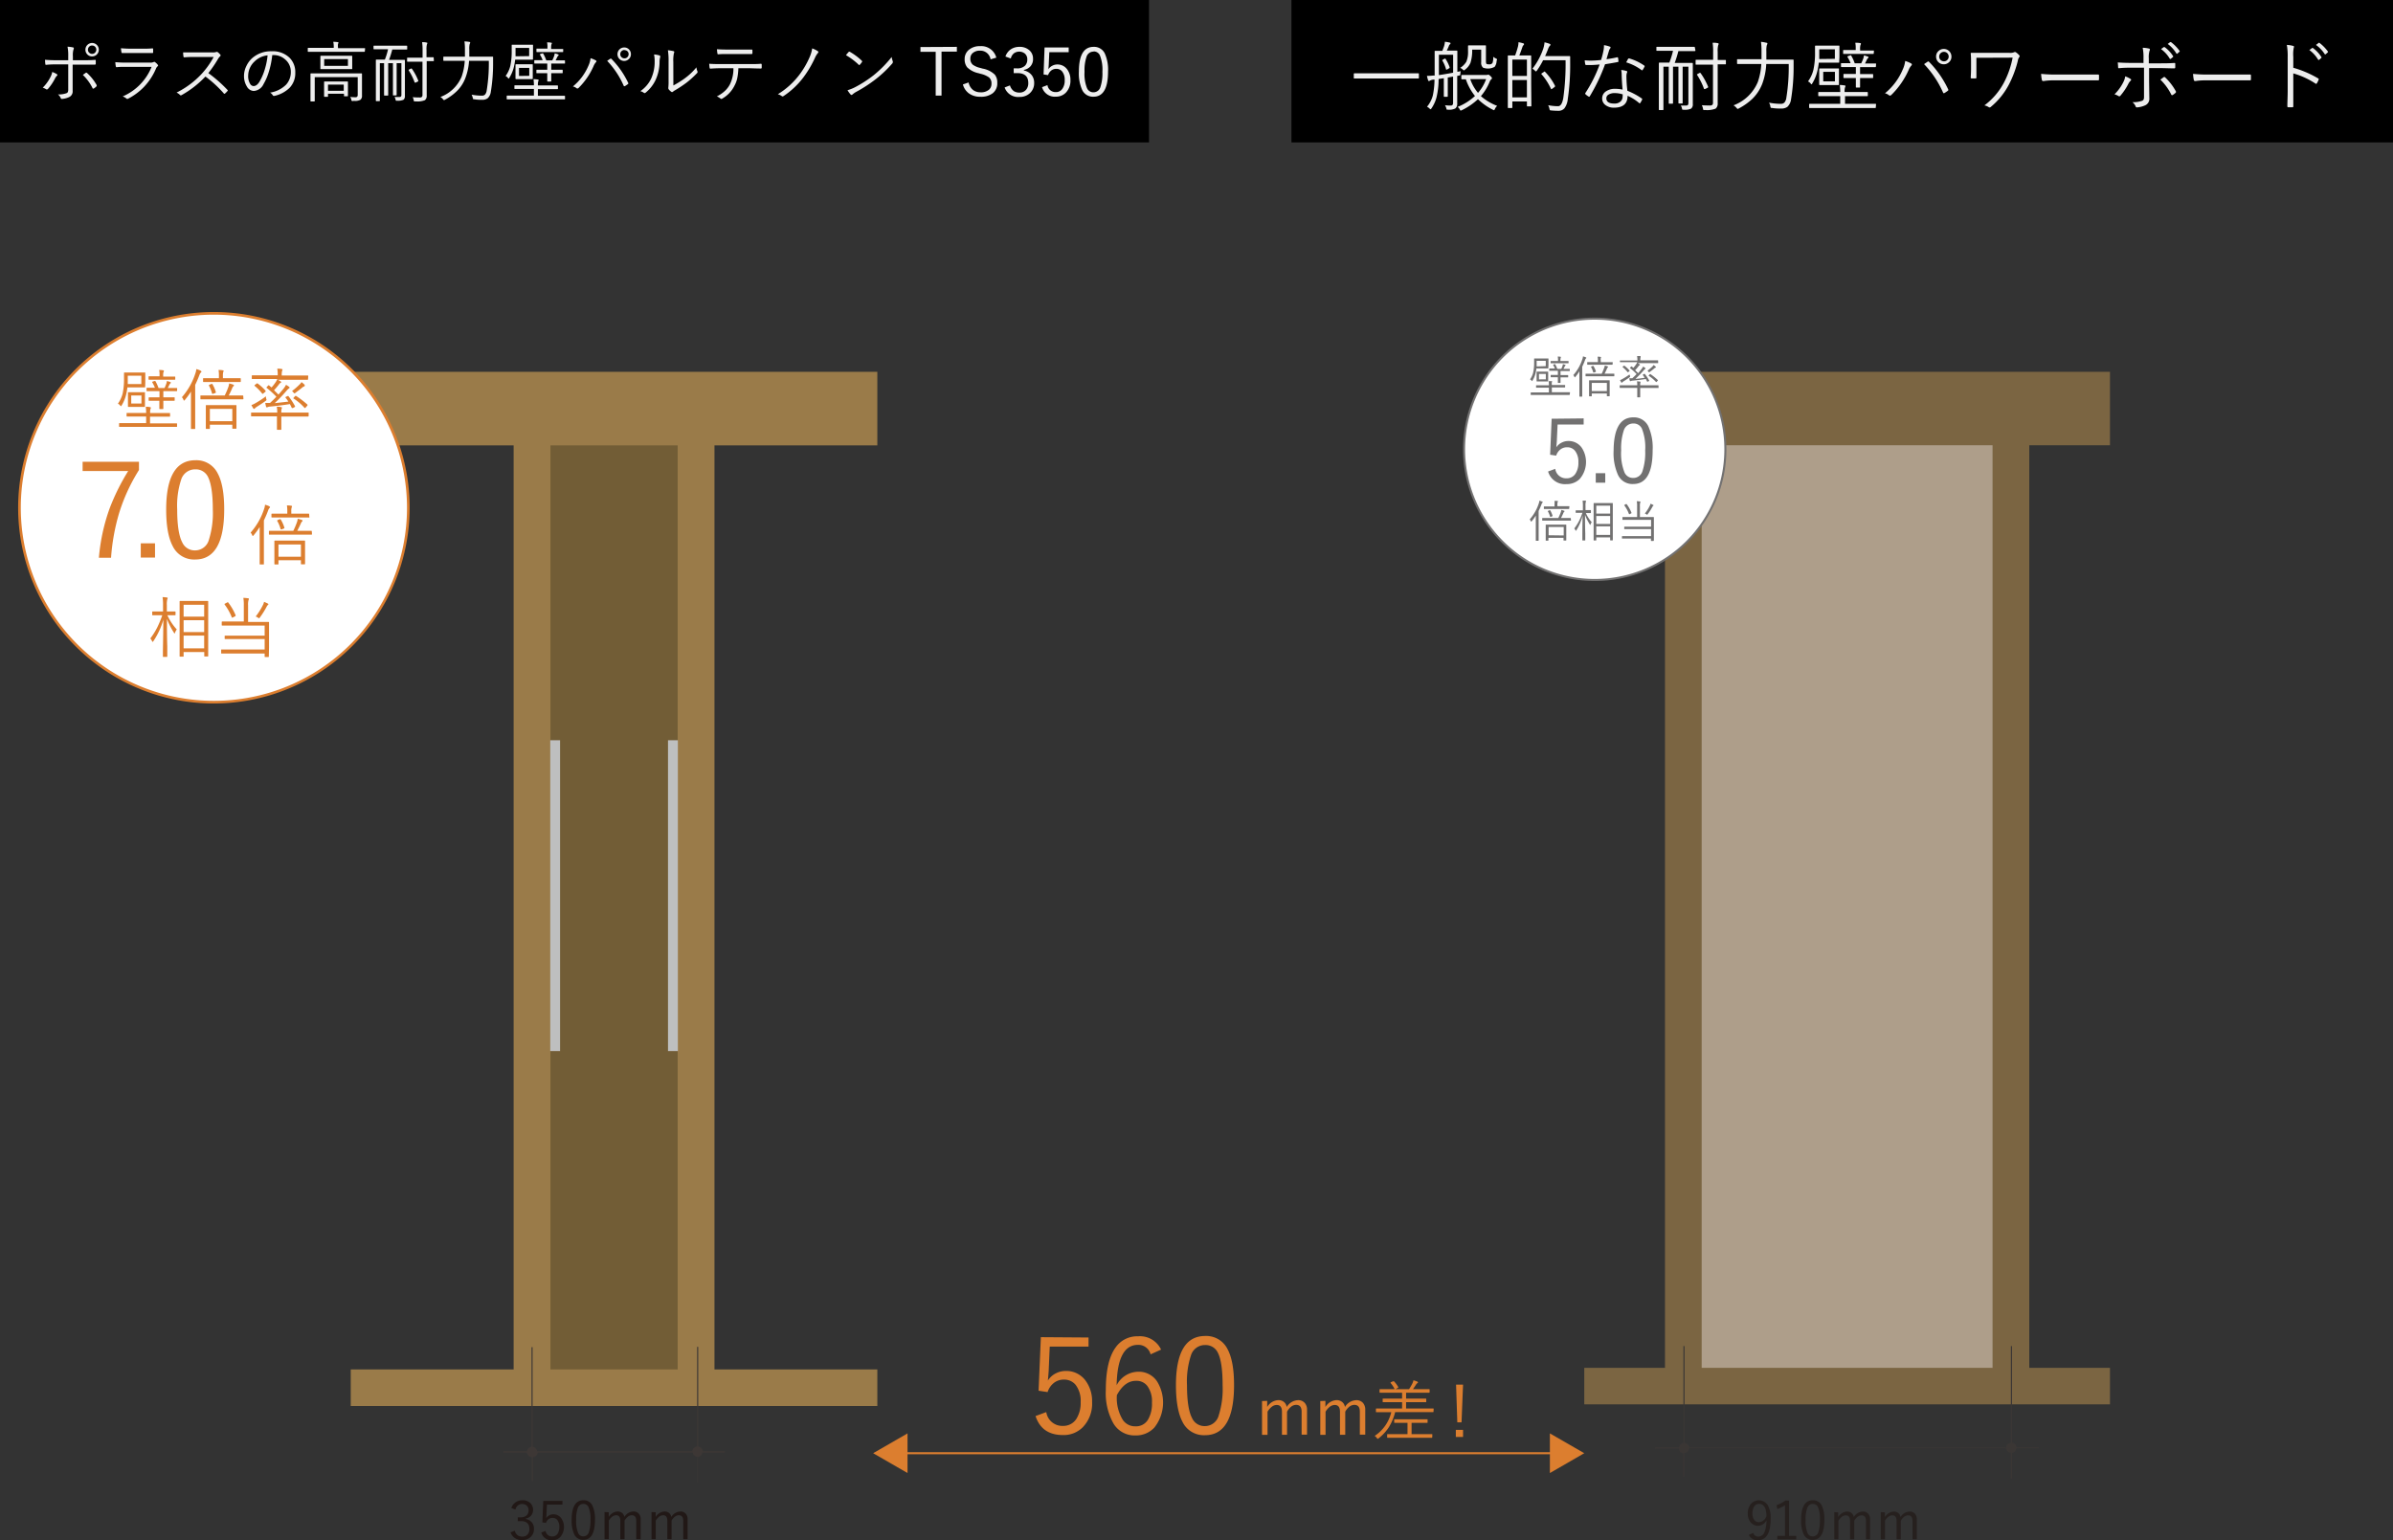 <svg xmlns="http://www.w3.org/2000/svg" xmlns:xlink="http://www.w3.org/1999/xlink" preserveAspectRatio="none" width="504" height="324.41" viewBox="0 0 504 324.41"><rect x="0" y="0" width="504" height="324.41" fill="#333333" stroke="none"/><defs><style>.cls-1,.cls-9{fill:none;}.cls-2{opacity:0.7;}.cls-3{clip-path:url(#clip-path);}.cls-4{fill:#e2ccaf;}.cls-5{fill:#9a7b49;}.cls-6{fill:#3d3735;}.cls-7{fill:#211816;}.cls-8{fill:#fff;}.cls-9{stroke:#727171;stroke-miterlimit:10;stroke-width:0.43px;}.cls-10{fill:#727171;}.cls-11{fill:#725d36;}.cls-12{fill:#bebfbf;}.cls-13{fill:#dc7e2f;}.cls-14{fill:#ededed;}</style><clipPath id="clip-path"><rect class="cls-1" x="333.67" y="78.32" width="110.72" height="250.09"/></clipPath></defs><g id="レイヤー_2" data-name="レイヤー 2"><g id="具"><g class="cls-2"><g class="cls-3"><rect class="cls-4" x="355.82" y="90.45" width="66.43" height="200.73"/><path class="cls-5" d="M444.39,93.78V78.32H333.67V93.78h17V288.11h-17v7.69H444.39v-7.69h-17V93.78ZM419.66,288.11H358.4V93.78h61.26Z"/><line class="cls-6" x1="354.72" y1="283.53" x2="354.72" y2="311.02"/><line class="cls-6" x1="423.64" y1="283.53" x2="423.64" y2="311.47"/><path class="cls-6" d="M429.44,304.87H424.7a1.08,1.08,0,0,0-.94-1V283.53h-.24V303.9a1.07,1.07,0,0,0-1,1H355.79a1.06,1.06,0,0,0-1-.93V283.53h-.24v20.41a1.06,1.06,0,0,0-.93.93h-5.05v.24h5a1.06,1.06,0,0,0,.94,1V311h.24v-4.95a1.07,1.07,0,0,0,1-1h66.76a1.06,1.06,0,0,0,1,.93v5.43h.24V306a1.07,1.07,0,0,0,.93-.93h4.75Z"/><path class="cls-7" d="M369.25,322.88a1.1,1.1,0,0,0,1,.78,1.41,1.41,0,0,0,1.34-.87,6.48,6.48,0,0,0,.45-2.54,2,2,0,0,1-3.39.34,2.86,2.86,0,0,1-.54-1.78,3,3,0,0,1,.73-2.12,2.23,2.23,0,0,1,3.49.38,5.28,5.28,0,0,1,.6,2.76c0,3.05-.9,4.58-2.68,4.58a1.93,1.93,0,0,1-1.93-1.11Zm2.79-3.47c0-1.76-.54-2.64-1.55-2.64a1.2,1.2,0,0,0-1.08.62,2.73,2.73,0,0,0-.32,1.41,2.08,2.08,0,0,0,.43,1.4,1.2,1.2,0,0,0,.93.42A1.79,1.79,0,0,0,372,319.41Z"/><path class="cls-7" d="M376.8,316.08v7.43h1.52v.75h-4v-.75h1.62v-6.46a7.54,7.54,0,0,1-1.61.81l-.16-.82a7.55,7.55,0,0,0,1.9-1Z"/><path class="cls-7" d="M381.81,316a2,2,0,0,1,1.88,1.11,6.57,6.57,0,0,1,.55,3c0,2.82-.82,4.24-2.45,4.24a2,2,0,0,1-1.9-1.14,6.73,6.73,0,0,1-.55-3.08Q379.34,316,381.81,316Zm0,.77a1.22,1.22,0,0,0-1.18.87,6.86,6.86,0,0,0-.34,2.52,6.5,6.5,0,0,0,.42,2.77,1.16,1.16,0,0,0,1.08.69,1.23,1.23,0,0,0,1.18-.9,7.73,7.73,0,0,0,.32-2.56,6.38,6.38,0,0,0-.41-2.74A1.14,1.14,0,0,0,381.81,316.79Z"/><path class="cls-7" d="M387.15,318.55v1a2.31,2.31,0,0,1,1.86-1.17,1.4,1.4,0,0,1,1,.37,1.25,1.25,0,0,1,.42.79,2.35,2.35,0,0,1,1.9-1.16,1.46,1.46,0,0,1,1.16.49,1.7,1.7,0,0,1,.38,1.15v4.2H393v-3.88c0-.77-.31-1.16-.94-1.16a1.35,1.35,0,0,0-.87.35,2.65,2.65,0,0,0-.65.78v3.91h-.9v-3.88c0-.77-.29-1.16-.89-1.16a1.43,1.43,0,0,0-.86.33,2.85,2.85,0,0,0-.68.8v3.91h-.89v-5.71Z"/><path class="cls-7" d="M397,318.55v1a2.31,2.31,0,0,1,1.86-1.17,1.4,1.4,0,0,1,1,.37,1.25,1.25,0,0,1,.42.79,2.34,2.34,0,0,1,1.9-1.16,1.46,1.46,0,0,1,1.16.49,1.69,1.69,0,0,1,.37,1.15v4.2h-.91v-3.88c0-.77-.31-1.16-.94-1.16a1.35,1.35,0,0,0-.87.35,2.65,2.65,0,0,0-.65.78v3.91h-.9v-3.88c0-.77-.3-1.16-.89-1.16a1.41,1.41,0,0,0-.86.33,2.69,2.69,0,0,0-.68.8v3.91h-.9v-5.71Z"/></g></g><path class="cls-8" d="M363.39,94.63a27.52,27.52,0,1,1-27.51-27.51,27.52,27.52,0,0,1,27.51,27.51"/><path class="cls-9" d="M363.39,94.63a27.52,27.52,0,1,1-27.51-27.51A27.52,27.52,0,0,1,363.39,94.63Z"/><path class="cls-10" d="M326.1,77.53s0,.07-.08.07l-.93,0h-1.5a8.16,8.16,0,0,1-.22,1.17,5.06,5.06,0,0,1-.6,1.38q-.06.12-.09.12s-.07,0-.13-.12a.81.81,0,0,0-.31-.24,4.07,4.07,0,0,0,.67-1.43,9.75,9.75,0,0,0,.2-2.13l0-.78s0-.07.07-.07l.94,0h1l.93,0c.05,0,.08,0,.08.07l0,.65v.68Zm4.51,5.59s0,.07-.08.07h-8.06c-.05,0-.08,0-.08-.07v-.39s0-.07.08-.07l1.22,0h2.53v-1h-1.31l-1.31,0c-.06,0-.08,0-.08-.08v-.36s0-.07.08-.07l1.31,0h1.31a5.83,5.83,0,0,0-.05-.87l.61,0c.07,0,.11,0,.11.08a.27.27,0,0,1-.05.16,1.61,1.61,0,0,0,0,.53v.05h1.41l1.32,0c.05,0,.07,0,.07.07v.36s0,.08-.07.08l-1.32,0h-1.41v1h2.52l1.22,0c.05,0,.08,0,.08.07Zm-5.05-6V76h-1.92v.34c0,.2,0,.48,0,.84Zm.51,3.15c0,.06,0,.08-.07.08h-2.29s-.08,0-.08-.08l0-.65V79l0-.65s0-.07.08-.07l.79,0h.71l.79,0c.05,0,.07,0,.07.07l0,.66v.59Zm-.5-.37V78.76h-1.44v1.15Zm5.05-1.83a.07.07,0,0,1-.08.08l-1.17,0h-.7V79h.47l1.07,0s.07,0,.07.08v.34a.06.06,0,0,1-.07.07l-1.07,0h-.47v.25l0,.84a.07.07,0,0,1-.07.08h-.42c-.05,0-.07,0-.07-.08V79.46h-.39l-1.05,0c-.06,0-.08,0-.08-.07v-.34c0-.06,0-.08.08-.08l1.05,0h.39v-.87h-.58l-1.17,0c-.05,0-.07,0-.07-.08v-.33s0-.07.07-.07l1.11,0a4.72,4.72,0,0,0-.38-.78.09.09,0,0,1,0,0s0,0,.11-.06l.22-.08.08,0s.05,0,.07.07a5,5,0,0,1,.41.92h.85a4.76,4.76,0,0,0,.25-.6,1.7,1.7,0,0,0,.09-.4l.46.14c.06,0,.1.06.1.1a.12.12,0,0,1-.06.1.59.59,0,0,0-.13.17l-.24.49h.07l1.17,0s.08,0,.08.07Zm-.26-1.62c0,.05,0,.07-.09.07h-3.61c-.05,0-.08,0-.08-.07v-.35s0-.06.08-.06l1.07,0h.41v-.22a3,3,0,0,0-.06-.72c.15,0,.34,0,.56.05s.11,0,.11.07a.58.58,0,0,1-.05.17,1.72,1.72,0,0,0-.05.56v.09h.55l1.07,0q.09,0,.09.06Z"/><path class="cls-10" d="M334.1,75.37a.19.19,0,0,1-.08.13.82.82,0,0,0-.19.34,13.34,13.34,0,0,1-.59,1.4V82l0,1.48s0,.06-.08.06h-.46a.05.05,0,0,1-.06-.06l0-1.48V78.21a9.82,9.82,0,0,1-.85,1.18q-.07.09-.12.09s0,0-.08-.1a1,1,0,0,0-.23-.37,9.39,9.39,0,0,0,1.9-3.33,2.35,2.35,0,0,0,.14-.62,3.93,3.93,0,0,1,.56.19C334.07,75.29,334.1,75.33,334.1,75.37ZM340,79.19s0,.07-.07.07l-1.31,0h-3.28l-1.31,0c-.06,0-.09,0-.09-.07v-.4c0-.05,0-.07.09-.07l1.31,0h2a10.49,10.49,0,0,0,.51-1.22A2.09,2.09,0,0,0,338,77a5.26,5.26,0,0,1,.55.16c.09,0,.13.08.13.13a.14.14,0,0,1-.06.1.55.55,0,0,0-.17.26,11.43,11.43,0,0,1-.51,1.06h.68l1.31,0s.07,0,.07.07Zm-.37-2.45a.07.07,0,0,1-.08.08l-1.28,0h-2.62l-1.29,0s-.07,0-.07-.08v-.39s0-.08.07-.08l1.29,0h.89V76a4.46,4.46,0,0,0-.06-.87c.18,0,.38,0,.61.05.07,0,.11,0,.11.08a.56.56,0,0,1-.06.17,2.22,2.22,0,0,0,0,.57v.29h1.17l1.28,0a.07.07,0,0,1,.08.08Zm-.61,6.64a.07.07,0,0,1-.08.08h-.42c-.06,0-.09,0-.09-.08v-.5h-3.18v.53s0,.07-.07.07h-.42c-.05,0-.08,0-.08-.07l0-1.57v-.65l0-1c0-.06,0-.09.08-.09l1.19,0h1.81l1.18,0a.07.07,0,0,1,.08.08l0,.88v.74Zm-2.92-5.1s0,0,0,0,0,.05-.08.07l-.32.12-.09,0s0,0-.06-.06a4.8,4.8,0,0,0-.47-1.14s0,0,0,0,0,0,.12-.09l.26-.1.07,0s0,0,.06,0A5,5,0,0,1,336.14,78.28Zm2.33,4.1V80.65h-3.18v1.73Z"/><path class="cls-10" d="M349.32,81.65a.06.06,0,0,1-.07.07l-1.23,0h-2.57v.89l0,1a.07.07,0,0,1-.08.08h-.47a.07.07,0,0,1-.07-.08l0-1V81.7h-2.4l-1.23,0a.06.06,0,0,1-.07-.07v-.41a.06.06,0,0,1,.07-.07l1.23,0h2.4v-.11a3.45,3.45,0,0,0-.06-.72,4.11,4.11,0,0,1,.62.06c.07,0,.11,0,.11.08a.3.3,0,0,1,0,.13,1.27,1.27,0,0,0-.05.49v.07H348l1.23,0a.06.06,0,0,1,.07.07Zm-6-2.46a.43.43,0,0,1,0,.14s0,.09-.13.16c-.34.25-.74.52-1.21.81a1.65,1.65,0,0,0-.3.23q-.07.09-.12.09s-.07,0-.1-.07-.17-.29-.27-.48a3.16,3.16,0,0,0,.6-.29,13,13,0,0,0,1.41-.91A2.44,2.44,0,0,0,343.31,79.19Zm5.92-2.77s0,.07-.08.07l-1.24,0h-3a3.63,3.63,0,0,1,.38.22.17.17,0,0,1,.1.13s0,.07-.09.09a.57.57,0,0,0-.19.17,7.45,7.45,0,0,1-.74.88c.15.13.36.34.64.61.18-.2.4-.46.65-.78a2.74,2.74,0,0,0,.39-.6,3,3,0,0,1,.44.29.15.15,0,0,1,.07.12s0,.07-.1.11a1.79,1.79,0,0,0-.36.36q-.81.92-1.65,1.71c.41,0,1.06-.11,1.93-.22A5,5,0,0,0,346,79s0,0,0-.06,0,0,.08-.08l.21-.11.07,0s0,0,.05,0a8.54,8.54,0,0,1,.95,1.44.11.11,0,0,1,0,0s0,0-.08.08l-.23.12-.1,0s0,0-.06-.06l-.25-.5c-.93.14-1.87.26-2.83.35a1,1,0,0,0-.36.1.19.19,0,0,1-.1,0s-.07,0-.09-.1a5,5,0,0,1-.11-.51h.64c.34-.31.63-.6.9-.88a11.84,11.84,0,0,0-1.33-1.22s-.05,0-.05-.06,0,0,0-.06l.19-.2.09-.08.05,0,.37.3a6,6,0,0,0,.58-.73,2.26,2.26,0,0,0,.24-.46h-2.32l-1.25,0c-.05,0-.08,0-.08-.07V76c0-.05,0-.07.08-.07h3.6a4.58,4.58,0,0,0-.07-.94l.63,0c.07,0,.11,0,.11.08a.82.82,0,0,1,0,.17,2.09,2.09,0,0,0-.05.65h3.66c.05,0,.08,0,.08.07Zm-6,1.66a.09.09,0,0,1,0,0s0,.06-.09.11l-.22.18c-.05,0-.08.06-.1.06a.05.05,0,0,1,0,0,7,7,0,0,0-1.11-1.13.09.09,0,0,1,0,0s0,0,.06-.09l.22-.17.08,0,.05,0A6.05,6.05,0,0,1,343.22,78.08Zm5.54-.74s0,.08-.11.1a1,1,0,0,0-.26.16,9.61,9.61,0,0,1-.94.73.42.42,0,0,1-.14.08s-.09,0-.15-.13a1.8,1.8,0,0,0-.19-.2,11,11,0,0,0,1-.85,2,2,0,0,0,.29-.35,5,5,0,0,1,.4.34A.16.16,0,0,1,348.76,77.34Zm.4,2.71a.06.06,0,0,1,0,0,.16.16,0,0,1,0,.09l-.22.24c0,.06-.08.09-.1.09s0,0-.07,0a7.49,7.49,0,0,0-1.52-1.29s-.05,0-.05-.05a.24.24,0,0,1,.07-.1l.16-.18s.06-.06.08-.06l.06,0A12.93,12.93,0,0,1,349.16,80.05Z"/><path class="cls-10" d="M333.54,88.13v1.29h-5.49l-.15,3.24q0,.28-.12,1.56a2.84,2.84,0,0,1,1.15-1,3,3,0,0,1,1.39-.33,3.37,3.37,0,0,1,2.78,1.36,5.47,5.47,0,0,1-.4,6.65,3.83,3.83,0,0,1-2.76,1.07,3.69,3.69,0,0,1-3.89-2.66l1.51-.56a2.3,2.3,0,0,0,2.36,2,2.18,2.18,0,0,0,1.91-1,4.14,4.14,0,0,0,.6-2.35,3.7,3.7,0,0,0-.72-2.46,2.07,2.07,0,0,0-1.66-.73,2.23,2.23,0,0,0-1.48.52,2.66,2.66,0,0,0-.82,1.24l-1.27-.19.32-7.58Z"/><path class="cls-10" d="M338.09,99.67v2h-2v-2Z"/><path class="cls-10" d="M344,87.91a3.33,3.33,0,0,1,3.15,1.86,11,11,0,0,1,.92,5.09q0,7.1-4.11,7.09a3.35,3.35,0,0,1-3.18-1.9,11.24,11.24,0,0,1-.93-5.15C339.88,90.24,341.27,87.91,344,87.91Zm0,1.29a2.07,2.07,0,0,0-2,1.44,12,12,0,0,0-.56,4.24,10.73,10.73,0,0,0,.71,4.64,1.93,1.93,0,0,0,1.8,1.15,2,2,0,0,0,2-1.51,12.35,12.35,0,0,0,.55-4.28,10.78,10.78,0,0,0-.69-4.59A1.91,1.91,0,0,0,344,89.2Z"/><path class="cls-10" d="M324.93,105.76a.17.17,0,0,1-.08.13.89.89,0,0,0-.19.35c-.18.48-.38.94-.6,1.39v4.74l0,1.47s0,.06-.08.06h-.45s-.07,0-.07-.06l0-1.47v-2.43c0-.59,0-1,0-1.34a10.15,10.15,0,0,1-.85,1.18c-.06.06-.09.09-.12.09s-.05,0-.08-.09a1.12,1.12,0,0,0-.23-.38,9.59,9.59,0,0,0,1.9-3.32,2.33,2.33,0,0,0,.14-.63,4.2,4.2,0,0,1,.56.2C324.9,105.69,324.93,105.72,324.93,105.76Zm5.94,3.82a.07.07,0,0,1-.08.08l-1.31,0H326.2l-1.31,0a.07.07,0,0,1-.08-.08v-.39a.07.07,0,0,1,.08-.08l1.31,0h2a10.7,10.7,0,0,0,.52-1.21,2.35,2.35,0,0,0,.11-.49,3,3,0,0,1,.55.16c.09,0,.13.07.13.12a.13.13,0,0,1-.07.11.7.7,0,0,0-.17.25c-.15.36-.32.71-.5,1.06h.67l1.31,0a.07.07,0,0,1,.08.08Zm-.38-2.44s0,.07-.07.07l-1.29,0h-2.62l-1.28,0c-.05,0-.07,0-.07-.07v-.4s0-.07.07-.07h2.17v-.28a5.8,5.8,0,0,0,0-.88c.17,0,.38,0,.61,0,.07,0,.11,0,.11.09a.67.67,0,0,1-.06.17,2,2,0,0,0-.05.57v.28h2.46c.05,0,.07,0,.07.07Zm-.61,6.64a.06.06,0,0,1-.07.07h-.42c-.06,0-.09,0-.09-.07v-.5h-3.18v.52s0,.08-.08.08h-.42c-.05,0-.07,0-.07-.08l0-1.57v-.64l0-1c0-.06,0-.08.07-.08h4.19c.05,0,.07,0,.07.08l0,.87v.75ZM327,108.67a.1.1,0,0,1,0,0s0,.05-.07.07l-.32.13-.1,0s0,0-.05-.07a4.37,4.37,0,0,0-.48-1.13s0,0,0,0,0,0,.11-.09l.27-.1.07,0s0,0,.06,0A5,5,0,0,1,327,108.67Zm2.34,4.11V111h-3.18v1.74Z"/><path class="cls-10" d="M335.24,110a1.57,1.57,0,0,0-.24.43c0,.08-.05.12-.08.12s-.05,0-.09-.1a10.31,10.31,0,0,1-1-2c0,1.25,0,2.54.05,3.87,0,.33,0,.7,0,1.11,0,.21,0,.32,0,.34s0,.07-.08.07h-.45c-.06,0-.08,0-.08-.07s0-.28,0-.8q0-2.34.06-4.41A10.71,10.71,0,0,1,332,111.7c-.05.06-.08.09-.11.09s-.05,0-.08-.1a1.38,1.38,0,0,0-.24-.38,10.88,10.88,0,0,0,1-1.57,12.86,12.86,0,0,0,.71-1.72h-.3l-1.05,0c-.05,0-.07,0-.07-.07v-.38s0-.08.07-.08l1.05,0h.4v-.89a7.69,7.69,0,0,0-.06-1.14,5.6,5.6,0,0,1,.6,0c.08,0,.12,0,.12.08a.76.76,0,0,1-.05.19,2.82,2.82,0,0,0-.06.8v.91H334l1,0s.07,0,.07.08V108s0,.07-.07.07l-1,0h0A7.86,7.86,0,0,0,335.24,110Zm4.44,3.74s0,.08-.07.08h-.42a.07.07,0,0,1-.07-.08v-.55H336.2v.59s0,.06-.07.06h-.42s-.07,0-.07-.06l0-3.42v-1.87l0-2.45s0-.08.07-.08l1.14,0h1.63l1.13,0c.05,0,.07,0,.07.08v7.7Zm-.56-5.56v-1.67H336.2v1.67Zm0,2.18v-1.67H336.2v1.67Zm0,2.31v-1.8H336.2v1.8Z"/><path class="cls-10" d="M348.3,113.86s0,.08-.07.08h-.44a.07.07,0,0,1-.08-.08v-.42H343l-1.33,0s-.06,0-.06-.08V113s0-.08.06-.08l1.33,0h4.74v-1.47h-5.56c-.06,0-.09,0-.09-.07V111s0-.07.09-.07l1.3,0h4.26v-1.43h-4.64l-1.32,0c-.05,0-.07,0-.07-.08V109c0-.06,0-.09.07-.09l1.32,0h1.7v-2.28a5.38,5.38,0,0,0-.07-1.06,5,5,0,0,1,.66.06c.07,0,.11,0,.11.09a.85.85,0,0,1-.05.18,2.35,2.35,0,0,0-.06.73v2.28h1.54l1.33,0s.07,0,.07.09v4.85ZM343.61,108a.1.1,0,0,1,0,.06s0,.06-.1.09l-.27.15-.12,0s0,0-.05-.06a7,7,0,0,0-1-1.83l0,0s0,0,.11-.09l.26-.14a.22.22,0,0,1,.1,0s0,0,.05,0A7.69,7.69,0,0,1,343.61,108Zm4.64-1.55a.14.14,0,0,1-.08.1.72.72,0,0,0-.14.19,10.28,10.28,0,0,1-1,1.56q-.07.12-.12.12a.42.42,0,0,1-.14-.08,1.2,1.2,0,0,0-.34-.17,9.17,9.17,0,0,0,1.07-1.71,1.34,1.34,0,0,0,.11-.36,4.42,4.42,0,0,1,.56.25A.11.11,0,0,1,348.25,106.48Z"/><rect class="cls-11" x="113.15" y="88.58" width="33.44" height="205.16"/><path class="cls-5" d="M184.78,93.81V78.32H73.87V93.81h34.31V288.45H73.87v7.7H184.78v-7.7h-34.3V93.81ZM142.73,288.45h-26.8V93.81h26.8Z"/><rect class="cls-12" x="115.89" y="155.92" width="2.07" height="65.47"/><rect class="cls-12" x="140.69" y="155.92" width="2.08" height="65.47"/><line class="cls-6" x1="112.06" y1="283.76" x2="112.06" y2="311.85"/><line class="cls-6" x1="146.89" y1="283.76" x2="146.89" y2="312.3"/><path class="cls-6" d="M152.69,305.69H148a1.08,1.08,0,0,0-.94-1v-21h-.24v21a1.06,1.06,0,0,0-1,1H113.13a1.07,1.07,0,0,0-.95-.93v-21h-.24v21a1.08,1.08,0,0,0-.94.93h-5v.24h5a1.07,1.07,0,0,0,1,1v5h.24v-5a1.08,1.08,0,0,0,1-1h32.67a1.07,1.07,0,0,0,1,.94v5.43H147v-5.44a1.06,1.06,0,0,0,.93-.93h4.75Z"/><path class="cls-7" d="M107.69,317.64a2.32,2.32,0,0,1,1-1.27A2.53,2.53,0,0,1,110,316a2.34,2.34,0,0,1,1.72.62,2,2,0,0,1,.1,2.66,2,2,0,0,1-1.08.57v.1a2.11,2.11,0,0,1,1.32.78,2,2,0,0,1,.4,1.28,2.26,2.26,0,0,1-.77,1.8,2.47,2.47,0,0,1-1.67.57,2.42,2.42,0,0,1-2.5-1.62l.9-.34a1.76,1.76,0,0,0,.66,1,1.66,1.66,0,0,0,.94.24,1.36,1.36,0,0,0,1.12-.49,1.66,1.66,0,0,0,.36-1.11c0-1.11-.61-1.67-1.83-1.67h-.62v-.79h.55a1.84,1.84,0,0,0,1.36-.45,1.45,1.45,0,0,0,.37-1.05,1.24,1.24,0,0,0-.43-1,1.5,1.5,0,0,0-1.84,0,1.61,1.61,0,0,0-.5.85Z"/><path class="cls-7" d="M118.46,316.14v.77h-3.27l-.09,1.93c0,.11,0,.42-.07.93a1.74,1.74,0,0,1,.68-.61,1.85,1.85,0,0,1,.83-.2,2,2,0,0,1,1.66.82,3.23,3.23,0,0,1-.23,4,2.29,2.29,0,0,1-1.65.65A2.21,2.21,0,0,1,114,322.8l.9-.34a1.37,1.37,0,0,0,1.41,1.17,1.3,1.3,0,0,0,1.14-.6,2.52,2.52,0,0,0,.35-1.4,2.2,2.2,0,0,0-.43-1.47,1.21,1.21,0,0,0-1-.44,1.4,1.4,0,0,0-.89.31,1.75,1.75,0,0,0-.49.74l-.76-.11.19-4.52Z"/><path class="cls-7" d="M122.87,316a2,2,0,0,1,1.89,1.1,6.7,6.7,0,0,1,.55,3q0,4.25-2.46,4.24a2,2,0,0,1-1.9-1.14,6.86,6.86,0,0,1-.55-3.08C120.4,317.4,121.23,316,122.87,316Zm0,.77a1.22,1.22,0,0,0-1.18.86,6.86,6.86,0,0,0-.34,2.52,6.4,6.4,0,0,0,.43,2.78,1.14,1.14,0,0,0,1.07.68,1.23,1.23,0,0,0,1.18-.9,7.42,7.42,0,0,0,.33-2.56,6.34,6.34,0,0,0-.42-2.74A1.14,1.14,0,0,0,122.87,316.78Z"/><path class="cls-7" d="M128.21,318.53v1a2.3,2.3,0,0,1,1.87-1.16,1.45,1.45,0,0,1,1,.36,1.36,1.36,0,0,1,.42.79,2.33,2.33,0,0,1,1.9-1.15,1.43,1.43,0,0,1,1.15.48,1.65,1.65,0,0,1,.38,1.15v4.2H134v-3.87q0-1.17-.93-1.17a1.36,1.36,0,0,0-.88.35,2.81,2.81,0,0,0-.65.78v3.91h-.89v-3.87q0-1.17-.9-1.17a1.34,1.34,0,0,0-.85.34,2.65,2.65,0,0,0-.68.79v3.91h-.9v-5.71Z"/><path class="cls-7" d="M138.1,318.53v1a2.3,2.3,0,0,1,1.87-1.16,1.45,1.45,0,0,1,1,.36,1.36,1.36,0,0,1,.42.79,2.33,2.33,0,0,1,1.9-1.15,1.43,1.43,0,0,1,1.15.48,1.7,1.7,0,0,1,.38,1.15v4.2h-.92v-3.87c0-.78-.31-1.17-.94-1.17a1.35,1.35,0,0,0-.87.35,2.65,2.65,0,0,0-.65.78v3.91h-.89v-3.87q0-1.17-.9-1.17a1.39,1.39,0,0,0-.86.34,3,3,0,0,0-.68.79v3.91h-.89v-5.71Z"/><path class="cls-8" d="M86,107A41,41,0,1,1,45.05,66a41,41,0,0,1,41,41"/><path class="cls-13" d="M45.05,148.18A41.23,41.23,0,1,1,86.28,107,41.28,41.28,0,0,1,45.05,148.18Zm0-81.9A40.67,40.67,0,1,0,85.72,107,40.72,40.72,0,0,0,45.05,66.28Z"/><path class="cls-13" d="M30.57,81.49a.1.1,0,0,1-.11.11l-1.4,0H26.83a11.93,11.93,0,0,1-.32,1.73,7.82,7.82,0,0,1-.89,2.06c-.06.11-.11.17-.14.17s-.1-.06-.19-.17a1.21,1.21,0,0,0-.46-.36,6.3,6.3,0,0,0,1-2.13,14.76,14.76,0,0,0,.29-3.17l0-1.16a.1.1,0,0,1,.11-.11l1.4,0h1.46l1.4,0a.1.1,0,0,1,.11.11l0,1v1Zm6.72,8.32c0,.07,0,.11-.12.11l-1.81,0H27l-1.81,0a.1.1,0,0,1-.11-.11v-.58a.1.1,0,0,1,.11-.11l1.81,0h3.78V87.74h-2l-2,0a.11.11,0,0,1-.12-.12v-.53c0-.08,0-.11.12-.11l2,0h2a10.19,10.19,0,0,0-.08-1.3c.33,0,.63,0,.9.08s.17.06.17.13a.49.49,0,0,1-.07.23,2.29,2.29,0,0,0-.08.79V87h2.1l2,0c.07,0,.1,0,.1.11v.53c0,.08,0,.12-.1.12l-2,0H31.6v1.41h3.76l1.81,0c.08,0,.12,0,.12.11Zm-7.52-8.92V79.14H26.91v.51c0,.29,0,.7,0,1.24Zm.76,4.7c0,.08,0,.12-.1.12l-1.19,0h-1l-1.18,0c-.07,0-.11,0-.11-.12l0-1v-.88l0-1c0-.07,0-.1.11-.1l1.18,0h1l1.19,0c.07,0,.1,0,.1.1l0,1v.87ZM29.79,85v-1.7H27.64V85Zm7.51-2.72a.1.1,0,0,1-.11.11l-1.74,0H34.4v1.3h.69l1.6,0c.07,0,.1,0,.1.12v.51a.09.09,0,0,1-.1.1l-1.6,0H34.4v.38l0,1.25a.1.1,0,0,1-.11.11h-.61c-.08,0-.12,0-.12-.11l0-1.25v-.38H33l-1.57,0c-.08,0-.12,0-.12-.1v-.51a.11.11,0,0,1,.12-.12l1.57,0h.59v-1.3h-.87l-1.74,0a.1.1,0,0,1-.11-.11v-.5c0-.07,0-.1.11-.1l1.65,0a7.37,7.37,0,0,0-.57-1.16.13.13,0,0,1,0-.07s.05-.06.16-.1l.33-.1a.28.28,0,0,1,.12,0s.07,0,.11.11a8.85,8.85,0,0,1,.61,1.37h1.26a7.36,7.36,0,0,0,.37-.9,2.39,2.39,0,0,0,.13-.58,5.14,5.14,0,0,1,.68.21c.1,0,.15.09.15.14a.19.19,0,0,1-.08.15,1,1,0,0,0-.2.25l-.36.73h.12l1.74,0c.07,0,.11,0,.11.1Zm-.39-2.41c0,.07,0,.11-.13.11l-1.61,0H33l-1.59,0c-.08,0-.12,0-.12-.11v-.52q0-.09.12-.09l1.59,0h.6V79a4.54,4.54,0,0,0-.08-1.07c.22,0,.5,0,.84.07.11,0,.16.05.16.11a.54.54,0,0,1-.08.25,2.48,2.48,0,0,0-.07.83v.13h.81l1.6,0c.09,0,.13,0,.13.09Z"/><path class="cls-13" d="M42.43,78.27a.24.24,0,0,1-.12.19A1.29,1.29,0,0,0,42,79c-.27.71-.56,1.4-.89,2.07v7l0,2.19c0,.07,0,.1-.12.1h-.68c-.06,0-.09,0-.09-.1l0-2.19V84.48c0-.87,0-1.53,0-2a16.28,16.28,0,0,1-1.27,1.75c-.08.09-.14.14-.18.14s-.08,0-.12-.14a1.63,1.63,0,0,0-.34-.56,14.26,14.26,0,0,0,2.83-5,3.69,3.69,0,0,0,.21-.93,5.43,5.43,0,0,1,.83.29C42.38,78.16,42.43,78.22,42.43,78.27ZM51.27,84a.1.1,0,0,1-.11.11l-1.95,0H44.33l-2,0c-.08,0-.12,0-.12-.11v-.59c0-.08,0-.11.12-.11l2,0h3a14.9,14.9,0,0,0,.77-1.81,3,3,0,0,0,.16-.73,6.74,6.74,0,0,1,.82.24c.13.05.2.11.2.18a.22.22,0,0,1-.1.16.88.88,0,0,0-.26.38,16.25,16.25,0,0,1-.75,1.58h1l1.95,0a.1.1,0,0,1,.11.11Zm-.56-3.64a.1.1,0,0,1-.11.11l-1.91,0h-3.9l-1.91,0a.1.1,0,0,1-.11-.11v-.59c0-.08,0-.11.11-.11l1.91,0h1.32v-.43a7.7,7.7,0,0,0-.08-1.3c.26,0,.56,0,.9.07.12,0,.17.06.17.12a1,1,0,0,1-.09.26,3.42,3.42,0,0,0-.06.85v.43h1.74l1.91,0a.1.1,0,0,1,.11.11ZM49.8,90.2a.1.1,0,0,1-.11.11h-.63c-.08,0-.13,0-.13-.11v-.74H44.2v.78a.1.1,0,0,1-.11.11h-.63a.1.1,0,0,1-.11-.11l0-2.33v-1l0-1.45c0-.09,0-.13.11-.13l1.77,0h2.7l1.76,0c.08,0,.11,0,.11.12l0,1.3v1.11Zm-4.34-7.6a.2.2,0,0,1,0,.07s0,.07-.11.1l-.48.18-.14,0s-.06,0-.08-.1A6.86,6.86,0,0,0,44,81.21a.13.13,0,0,1,0-.07s.06-.07.17-.13l.39-.15.1,0s.06,0,.09.07A7.21,7.21,0,0,1,45.46,82.6Zm3.47,6.12V86.13H44.2v2.59Z"/><path class="cls-13" d="M65,87.62a.1.1,0,0,1-.1.11l-1.83,0H59.25V89l0,1.41c0,.08,0,.12-.11.12h-.7c-.08,0-.11,0-.11-.12l0-1.41V87.7H54.82l-1.83,0a.1.1,0,0,1-.11-.11V87c0-.07,0-.1.11-.1l1.83,0h3.57v-.15a5.11,5.11,0,0,0-.1-1.09c.25,0,.56,0,.93.1.11,0,.17.06.17.12a.68.68,0,0,1-.07.2,2.14,2.14,0,0,0-.07.73v.09h3.83l1.83,0a.09.09,0,0,1,.1.1ZM56.07,84a.81.81,0,0,1,.06.22c0,.06-.07.14-.19.23-.52.37-1.12.78-1.81,1.21a1.92,1.92,0,0,0-.44.35q-.13.12-.18.12a.16.16,0,0,1-.15-.09,7.08,7.08,0,0,1-.41-.72,4.69,4.69,0,0,0,.9-.43A18.48,18.48,0,0,0,56,83.48,2,2,0,0,0,56.07,84Zm8.81-4.11c0,.07,0,.1-.13.1l-1.83,0H58.51a4.63,4.63,0,0,1,.56.32c.1.07.15.13.15.19s0,.11-.14.14a.85.85,0,0,0-.27.25,12.65,12.65,0,0,1-1.1,1.3l.94.92c.28-.31.6-.69,1-1.16a4.57,4.57,0,0,0,.59-.9,6.66,6.66,0,0,1,.65.43.24.24,0,0,1,.1.18c0,.06-.05.12-.15.16a3.45,3.45,0,0,0-.54.54,33,33,0,0,1-2.44,2.55c.61-.06,1.56-.16,2.87-.32a7.44,7.44,0,0,0-.57-.8.14.14,0,0,1-.05-.09s0-.07.13-.12l.31-.16a.27.27,0,0,1,.1,0,.1.1,0,0,1,.08,0,14.11,14.11,0,0,1,1.41,2.14.45.45,0,0,1,0,.08s0,.08-.12.12l-.35.19-.14,0s-.07,0-.1-.09l-.37-.75c-1.38.22-2.78.4-4.21.53a1.3,1.3,0,0,0-.53.14.25.25,0,0,1-.16,0c-.06,0-.11,0-.13-.15a6.17,6.17,0,0,1-.16-.76h1c.5-.45.94-.89,1.34-1.31a19.62,19.62,0,0,0-2-1.82c-.05,0-.07-.06-.07-.08a.21.21,0,0,1,0-.09l.28-.3c.08-.08.12-.12.15-.12s0,0,.06,0l.56.46a9.65,9.65,0,0,0,.85-1.09,2.65,2.65,0,0,0,.36-.68H55l-1.85,0c-.08,0-.12,0-.12-.1v-.57c0-.07,0-.11.12-.11l1.85,0h3.49a7.2,7.2,0,0,0-.09-1.4c.38,0,.69,0,.93.07s.17.06.17.11a1.22,1.22,0,0,1-.08.26,3.29,3.29,0,0,0-.08,1h3.62l1.83,0c.09,0,.13,0,.13.11Zm-8.94,2.47a.16.16,0,0,1,0,.08s0,.08-.14.15l-.32.27a.31.31,0,0,1-.15.09.13.13,0,0,1-.07,0,10.49,10.49,0,0,0-1.65-1.69s0,0,0-.07,0-.07.1-.13l.32-.25a.22.22,0,0,1,.12-.06l.08,0A10.66,10.66,0,0,1,55.94,82.31Zm8.24-1.1c0,.06-.05.11-.17.15a1.3,1.3,0,0,0-.38.24c-.48.41-1,.77-1.4,1.09a.52.52,0,0,1-.21.11c-.06,0-.13-.07-.22-.19a2.76,2.76,0,0,0-.29-.3A14.62,14.62,0,0,0,63.08,81a2.17,2.17,0,0,0,.42-.52,6.61,6.61,0,0,1,.6.51A.22.22,0,0,1,64.18,81.21Zm.59,4s0,.05,0,.07a.19.19,0,0,1-.07.13l-.32.37q-.11.12-.15.12a.17.17,0,0,1-.11-.06,10.78,10.78,0,0,0-2.26-1.93s-.07,0-.07-.06a.45.45,0,0,1,.09-.17l.24-.26c.06-.06.1-.09.13-.09l.08,0A19.37,19.37,0,0,1,64.77,85.24Z"/><path class="cls-13" d="M29.27,97.27V99a38.22,38.22,0,0,0-4.22,9.2,43.78,43.78,0,0,0-1.66,9.28H20.83a40.65,40.65,0,0,1,2.25-10.37A45.85,45.85,0,0,1,27,99.21H17.4V97.27Z"/><path class="cls-13" d="M32.65,114.44v3h-3v-3Z"/><path class="cls-13" d="M41.16,96.94a5,5,0,0,1,4.69,2.77c.92,1.69,1.37,4.22,1.37,7.58q0,10.56-6.12,10.56A5,5,0,0,1,36.36,115Q35,112.41,35,107.34,35,96.95,41.16,96.94Zm0,1.92a3.07,3.07,0,0,0-3,2.15,17.53,17.53,0,0,0-.84,6.3c0,3.26.35,5.56,1.06,6.92a2.86,2.86,0,0,0,2.68,1.7A3,3,0,0,0,44,113.68a18.57,18.57,0,0,0,.82-6.37c0-3.25-.35-5.52-1-6.83A2.84,2.84,0,0,0,41.16,98.86Z"/><path class="cls-13" d="M56.87,106.82a.24.24,0,0,1-.12.19,1.43,1.43,0,0,0-.28.52,22.42,22.42,0,0,1-.89,2.08v7l0,2.19c0,.06,0,.09-.11.09h-.69a.08.08,0,0,1-.09-.09l0-2.19V113c0-.88,0-1.54,0-2a15,15,0,0,1-1.27,1.75c-.08.09-.14.14-.18.14s-.07,0-.11-.14a1.93,1.93,0,0,0-.35-.56,14.17,14.17,0,0,0,2.83-4.95,3.59,3.59,0,0,0,.21-.93,5.43,5.43,0,0,1,.83.29C56.82,106.71,56.87,106.77,56.87,106.82Zm8.84,5.69a.1.1,0,0,1-.11.11l-1.95,0H58.77l-2,0c-.09,0-.13,0-.13-.11v-.59c0-.07,0-.11.13-.11l2,0h3a14.9,14.9,0,0,0,.77-1.81,2.92,2.92,0,0,0,.16-.73,6.74,6.74,0,0,1,.82.24c.13,0,.2.11.2.18a.22.22,0,0,1-.1.16.93.93,0,0,0-.25.39c-.23.53-.48,1-.76,1.57h1l1.95,0a.1.1,0,0,1,.11.11Zm-.56-3.64A.1.1,0,0,1,65,109l-1.91,0h-3.9l-1.91,0a.1.1,0,0,1-.11-.11v-.59a.1.1,0,0,1,.11-.11l1.91,0h1.32v-.43a7.79,7.79,0,0,0-.08-1.3c.26,0,.56,0,.9.07.12,0,.17.06.17.13a1.21,1.21,0,0,1-.08.25,2.82,2.82,0,0,0-.07.85v.43h1.74l1.91,0a.1.1,0,0,1,.11.11Zm-.9,9.88c0,.07,0,.11-.12.11H63.5c-.08,0-.12,0-.12-.11V118H58.65v.78c0,.07,0,.11-.12.11H57.9a.1.1,0,0,1-.11-.11l0-2.33v-1l0-1.45c0-.08,0-.13.11-.13l1.77,0h2.71l1.75,0c.08,0,.12,0,.12.13l0,1.29v1.11Zm-4.35-7.6a.23.23,0,0,1,0,.07s0,.07-.11.1l-.47.18a.4.4,0,0,1-.15,0s-.06,0-.08-.1a7,7,0,0,0-.71-1.69.13.13,0,0,1,0-.07s.06-.07.17-.13l.39-.15.11,0s0,0,.09.08A7.53,7.53,0,0,1,59.9,111.15Zm3.48,6.12v-2.59H58.65v2.59Z"/><path class="cls-13" d="M37.23,132.58a2.55,2.55,0,0,0-.35.64c0,.13-.08.19-.11.19s-.08,0-.14-.15a15.3,15.3,0,0,1-1.47-2.91c0,1.86,0,3.78.07,5.76,0,.48,0,1,0,1.65,0,.31,0,.47,0,.5s0,.11-.12.11h-.68c-.08,0-.12,0-.12-.11s0-.41,0-1.19q.07-3.48.09-6.56a15.48,15.48,0,0,1-2.1,4.54c-.06.1-.12.14-.16.14s-.07-.05-.12-.15a1.8,1.8,0,0,0-.36-.56,14.61,14.61,0,0,0,1.46-2.33,21.21,21.21,0,0,0,1.06-2.56h-.44l-1.56,0c-.08,0-.12,0-.12-.11v-.57c0-.08,0-.11.12-.11l1.56,0h.6v-1.33a11.07,11.07,0,0,0-.1-1.7,8.41,8.41,0,0,1,.89.08c.12,0,.18.06.18.11a.71.71,0,0,1-.08.28,4.31,4.31,0,0,0-.09,1.2v1.36h.17l1.55,0a.1.1,0,0,1,.11.11v.57a.1.1,0,0,1-.11.11l-1.55,0h-.06A11.36,11.36,0,0,0,37.23,132.58Zm6.62,5.58c0,.08,0,.11-.11.11h-.62c-.07,0-.1,0-.1-.11v-.82H38.67v.88c0,.06,0,.09-.11.09h-.62c-.07,0-.11,0-.11-.09l0-5.09v-2.78l0-3.66a.1.1,0,0,1,.11-.11l1.7,0h2.42l1.68,0a.1.1,0,0,1,.11.11l0,3.26v3.15ZM43,129.88v-2.49H38.67v2.49Zm0,3.25v-2.49H38.67v2.49Zm0,3.44v-2.69H38.67v2.69Z"/><path class="cls-13" d="M56.62,138.27c0,.08,0,.12-.11.12h-.66c-.08,0-.11,0-.11-.12v-.62H48.67l-2,0c-.06,0-.09,0-.09-.1v-.64c0-.07,0-.11.09-.11l2,0h7.07v-2.2H49.4l-1.95,0c-.09,0-.13,0-.13-.11V134c0-.08,0-.11.13-.11l1.95,0h6.34v-2.13H48.82l-2,0c-.08,0-.12,0-.12-.11v-.62a.11.11,0,0,1,.12-.12l2,0h2.53v-3.4a8.49,8.49,0,0,0-.1-1.58,9.22,9.22,0,0,1,1,.09c.11,0,.17.06.17.14a1.07,1.07,0,0,1-.08.26,3.48,3.48,0,0,0-.09,1.09V131h2.3l2,0c.07,0,.11,0,.11.12l0,1.68v3.54Zm-7-8.67a.23.23,0,0,1,0,.09s0,.08-.15.14l-.4.21a.46.46,0,0,1-.18.07s0,0-.07-.08a11.25,11.25,0,0,0-1.53-2.72s0,0,0-.07.06-.07.16-.13l.39-.21a.43.43,0,0,1,.15-.06.1.1,0,0,1,.07.06A11.79,11.79,0,0,1,49.63,129.6Zm6.9-2.3s0,.09-.12.15a.71.71,0,0,0-.21.28,17.08,17.08,0,0,1-1.45,2.32c-.08.12-.14.17-.18.17a.68.68,0,0,1-.21-.11,1.56,1.56,0,0,0-.5-.25,13.82,13.82,0,0,0,1.59-2.55,2.57,2.57,0,0,0,.17-.54,8.11,8.11,0,0,1,.82.37A.18.18,0,0,1,56.53,127.3Z"/><path class="cls-13" d="M229.26,281.72v1.92h-8.17l-.21,4.82c0,.29-.07,1.06-.18,2.33a4.19,4.19,0,0,1,1.7-1.53,4.51,4.51,0,0,1,2.07-.49,5,5,0,0,1,4.14,2,7.22,7.22,0,0,1,1.4,4.53,7.12,7.12,0,0,1-2,5.36,5.68,5.68,0,0,1-4.11,1.61c-3,0-4.91-1.32-5.8-4l2.26-.84a3.41,3.41,0,0,0,3.51,2.91,3.24,3.24,0,0,0,2.84-1.5,6.2,6.2,0,0,0,.89-3.5,5.51,5.51,0,0,0-1.07-3.66,3.09,3.09,0,0,0-2.46-1.09,3.35,3.35,0,0,0-2.21.78,4,4,0,0,0-1.22,1.85l-1.9-.29.48-11.28Z"/><path class="cls-13" d="M244.54,284.27l-2.21,1a2.65,2.65,0,0,0-2.66-2q-4.33,0-4.49,8.51a5.18,5.18,0,0,1,4.57-2.85,4.6,4.6,0,0,1,3.92,2,8.47,8.47,0,0,1-.57,9.79,5.3,5.3,0,0,1-4,1.63,5.16,5.16,0,0,1-4.66-2.64,13.07,13.07,0,0,1-1.54-6.9q0-6.17,2.07-9a5.51,5.51,0,0,1,4.71-2.34A4.91,4.91,0,0,1,244.54,284.27Zm-9.31,9.58a8.79,8.79,0,0,0,1.24,5.21,3.11,3.11,0,0,0,2.67,1.37A2.93,2.93,0,0,0,241.8,299a6.64,6.64,0,0,0,.82-3.57,5.4,5.4,0,0,0-1-3.53,2.82,2.82,0,0,0-2.31-1.05C237.69,290.81,236.34,291.82,235.23,293.85Z"/><path class="cls-13" d="M253.84,281.4a5,5,0,0,1,4.69,2.76q1.38,2.54,1.38,7.58,0,10.56-6.13,10.56a5,5,0,0,1-4.74-2.83q-1.36-2.6-1.37-7.68Q247.67,281.4,253.84,281.4Zm0,1.91a3.07,3.07,0,0,0-3,2.15,17.63,17.63,0,0,0-.84,6.31c0,3.25.35,5.56,1.06,6.91a2.86,2.86,0,0,0,2.68,1.7,3,3,0,0,0,2.94-2.25,18.51,18.51,0,0,0,.82-6.36q0-4.87-1-6.84A2.84,2.84,0,0,0,253.84,283.31Z"/><path class="cls-13" d="M266.89,295.07v1.29a2.88,2.88,0,0,1,2.33-1.45,1.8,1.8,0,0,1,1.26.45,1.65,1.65,0,0,1,.52,1,2.93,2.93,0,0,1,2.37-1.44,1.79,1.79,0,0,1,1.44.6,2.07,2.07,0,0,1,.47,1.43v5.24h-1.14v-4.83c0-1-.39-1.45-1.17-1.45a1.74,1.74,0,0,0-1.09.43,3.45,3.45,0,0,0-.81,1v4.87H270v-4.83c0-1-.38-1.45-1.12-1.45a1.73,1.73,0,0,0-1.07.42,3.63,3.63,0,0,0-.85,1v4.87H265.8v-7.11Z"/><path class="cls-13" d="M279.15,295.07v1.29a2.9,2.9,0,0,1,2.33-1.45,1.8,1.8,0,0,1,1.26.45,1.6,1.6,0,0,1,.52,1,2.93,2.93,0,0,1,2.37-1.44,1.82,1.82,0,0,1,1.45.6,2.12,2.12,0,0,1,.46,1.43v5.24H286.4v-4.83c0-1-.39-1.45-1.17-1.45a1.74,1.74,0,0,0-1.09.43,3.45,3.45,0,0,0-.81,1v4.87h-1.11v-4.83c0-1-.38-1.45-1.12-1.45a1.75,1.75,0,0,0-1.07.42,3.63,3.63,0,0,0-.85,1v4.87h-1.11v-7.11Z"/><path class="cls-13" d="M301.92,297.32c0,.08,0,.12-.13.12l-1.82,0h-6.13a11.27,11.27,0,0,1-1.33,3.18,9.74,9.74,0,0,1-2.14,2.33.46.46,0,0,1-.21.12s-.1-.06-.18-.18a1.6,1.6,0,0,0-.46-.44,8.22,8.22,0,0,0,3.5-5h-1.3l-1.83,0c-.07,0-.1,0-.1-.12v-.55c0-.07,0-.1.1-.1l1.83,0h3.58v-1.34h-2l-2,0c-.06,0-.09,0-.09-.11v-.53c0-.07,0-.11.09-.11l2,0h2v-1.24h-2.64l-2,0a.1.1,0,0,1-.11-.11v-.53a.1.1,0,0,1,.11-.11l2,0h4.11a13.28,13.28,0,0,0,.71-1.22,3.17,3.17,0,0,0,.21-.64,4.3,4.3,0,0,1,.79.26c.11.05.16.11.16.17s0,.12-.12.17a.72.72,0,0,0-.26.26c-.2.33-.43.67-.67,1h1.46l1.94,0a.1.1,0,0,1,.11.11v.53a.1.1,0,0,1-.11.11l-1.94,0h-2.91v1.24h2.19l1.95,0a.1.1,0,0,1,.11.11v.53a.1.1,0,0,1-.11.11l-1.95,0h-2.19v1.34H300l1.82,0c.09,0,.13,0,.13.1Zm-.27,5.42a.1.1,0,0,1-.11.11l-2,0h-5.28l-2,0a.1.1,0,0,1-.11-.11v-.56c0-.07,0-.1.11-.1l2,0h2.18v-2.38h-.86l-1.84,0c-.07,0-.1,0-.1-.11v-.55c0-.07,0-.1.1-.1l1.84,0h3.16l1.81,0c.08,0,.12,0,.12.1v.55c0,.07,0,.11-.12.11l-1.81,0H297.3v2.38h2.26l2,0c.07,0,.11,0,.11.1Zm-7.16-10.59a.19.19,0,0,1,0,.1s0,.08-.15.12l-.38.2a.39.39,0,0,1-.17.07s-.06,0-.08-.09a6.18,6.18,0,0,0-.8-1.21.18.18,0,0,1-.06-.1s.05-.08.14-.12l.38-.17a.3.3,0,0,1,.13,0,.19.19,0,0,1,.1,0A6.83,6.83,0,0,1,294.49,292.15Z"/><path class="cls-13" d="M308.14,301.18v1.49h-1.52v-1.49Zm0-9.53-.32,7.94h-.89l-.26-7.94Z"/><polygon class="cls-13" points="333.67 306.09 326.43 301.92 326.43 305.88 191.14 305.88 191.14 301.92 183.9 306.09 191.14 310.27 191.14 306.31 326.43 306.31 326.43 310.27 333.67 306.09"/><rect width="242" height="30"/><path class="cls-14" d="M11,15.16a4.35,4.35,0,0,1,.94.44c.1.07.16.13.16.19s-.05.11-.15.21a2.2,2.2,0,0,0-.37.54,10.84,10.84,0,0,1-1.45,2.16.31.31,0,0,1-.21.13.27.27,0,0,1-.16,0A2.54,2.54,0,0,0,9,18.47a8.49,8.49,0,0,0,1.65-2.29A3.45,3.45,0,0,0,11,15.16Zm3.37-2.47v-.92a9.1,9.1,0,0,0-.15-1.93,5.86,5.86,0,0,1,1.16.15c.12,0,.17.1.17.2a.45.45,0,0,1-.06.2,4.07,4.07,0,0,0-.14,1.44v.86h1.82c1,0,1.94,0,2.87-.08h0c.09,0,.13.06.13.18,0,.29,0,.5,0,.62s-.06.2-.17.2c-.8,0-1.77,0-2.9,0H15.3V16l0,3.14a1.3,1.3,0,0,1-.7,1.29,4.19,4.19,0,0,1-1.6.41h0a.2.2,0,0,1-.2-.17,2,2,0,0,0-.59-.78A4.83,4.83,0,0,0,14,19.63a.47.47,0,0,0,.3-.28,1.4,1.4,0,0,0,.07-.53V13.56H12.08c-.73,0-1.53,0-2.39.1h0c-.09,0-.14-.07-.15-.2q-.06-.66-.06-.87c.77.07,1.64.1,2.6.1Zm3.11,3.07.62-.45a.21.21,0,0,1,.11,0,.25.25,0,0,1,.15.09,10.06,10.06,0,0,1,2,2.53.34.34,0,0,1,0,.15.28.28,0,0,1-.1.17,3.62,3.62,0,0,1-.53.41.24.24,0,0,1-.12,0c-.05,0-.09,0-.12-.1A9.94,9.94,0,0,0,17.43,15.76Zm1.92-6.71a1.42,1.42,0,0,1,.95,2.47,1.39,1.39,0,0,1-.95.36,1.35,1.35,0,0,1-1.05-.46,1.39,1.39,0,0,1-.36-.95,1.41,1.41,0,0,1,1.41-1.42Zm0,.54a.83.83,0,0,0-.65.28.88.88,0,0,0-.23.6.84.84,0,0,0,.29.65.88.88,0,0,0,.59.23.84.84,0,0,0,.65-.29.86.86,0,0,0,.23-.59.87.87,0,0,0-.88-.88Z"/><path class="cls-14" d="M24.29,13.09a22.67,22.67,0,0,0,2.32.1h5a1.61,1.61,0,0,0,.69-.1.68.68,0,0,1,.2-.07.3.3,0,0,1,.18.09,2.5,2.5,0,0,1,.52.5.41.41,0,0,1,.1.2c0,.06-.05.11-.13.17a1.29,1.29,0,0,0-.32.48,12.92,12.92,0,0,1-2.51,3.83A12.72,12.72,0,0,1,27,20.78a.49.49,0,0,1-.2.06.26.26,0,0,1-.18-.09,2.42,2.42,0,0,0-.78-.44,11.43,11.43,0,0,0,6.09-6.23H26.57c-.83,0-1.49,0-2,.08h0c-.09,0-.15-.06-.18-.19A6,6,0,0,1,24.29,13.09Zm1.19-2.93c.63.06,1.39.1,2.28.1h2.17c.7,0,1.43,0,2.17-.07.1,0,.15.05.15.16a2.69,2.69,0,0,1,0,.31,2.88,2.88,0,0,1,0,.32c0,.12,0,.19-.13.19h0l-2.09,0H27.71c-.79,0-1.45,0-2,0h0c-.07,0-.12-.06-.13-.2A5.87,5.87,0,0,1,25.48,10.16Z"/><path class="cls-14" d="M43.88,15.4a28.41,28.41,0,0,1,4,3.51c.06.05.1.1.1.14a.27.27,0,0,1-.09.15,4.6,4.6,0,0,1-.5.5.22.22,0,0,1-.12.06.19.19,0,0,1-.13-.08,25,25,0,0,0-3.87-3.56,21,21,0,0,1-5,3.9.44.44,0,0,1-.19.07.26.26,0,0,1-.17-.09,2.49,2.49,0,0,0-.72-.5,18.35,18.35,0,0,0,5.15-3.8A17.36,17.36,0,0,0,45,12H40.81c-.5,0-1.17,0-2,.08a.16.16,0,0,1-.16-.15,4.74,4.74,0,0,1-.08-.89c.45,0,1.18,0,2.17,0h4.06a2,2,0,0,0,.8-.11.14.14,0,0,1,.09,0,.32.32,0,0,1,.19.07,3.84,3.84,0,0,1,.57.57.27.27,0,0,1,0,.13.27.27,0,0,1-.12.19,2.23,2.23,0,0,0-.41.52A25.18,25.18,0,0,1,43.88,15.4Z"/><path class="cls-14" d="M57.34,11.6a17.75,17.75,0,0,1-.75,3.62,11.54,11.54,0,0,1-1.09,2.5,2.44,2.44,0,0,1-2.06,1.44A1.73,1.73,0,0,1,52,18.23,4.17,4.17,0,0,1,51.39,16a4.73,4.73,0,0,1,.48-2.05A5.31,5.31,0,0,1,53,12.35a5.94,5.94,0,0,1,4.2-1.55,5.06,5.06,0,0,1,3.84,1.42,4.27,4.27,0,0,1,1.15,3.09A4.43,4.43,0,0,1,61,18.49a6.57,6.57,0,0,1-3.22,1.71l-.12,0q-.14,0-.24-.18a1.48,1.48,0,0,0-.54-.51,6.11,6.11,0,0,0,3.37-1.67,3.91,3.91,0,0,0,1-2.72A3.33,3.33,0,0,0,60,12.47a3.58,3.58,0,0,0-2.42-.87Zm-1,.06a4.54,4.54,0,0,0-2.72,1.28,4.16,4.16,0,0,0-1.35,3,3.06,3.06,0,0,0,.42,1.74.88.88,0,0,0,.71.45c.48,0,.91-.34,1.3-1A11.77,11.77,0,0,0,55.8,14.5,14.83,14.83,0,0,0,56.36,11.66Z"/><path class="cls-14" d="M76.84,10.8a.1.1,0,0,1-.11.11l-1.86,0H66.78l-1.85,0a.1.1,0,0,1-.11-.11v-.61a.1.1,0,0,1,.11-.11l1.85,0h3.51V10a5.06,5.06,0,0,0-.1-1.2,8.22,8.22,0,0,1,.91.07c.12,0,.19.06.19.13a2.36,2.36,0,0,1-.1.26,2.74,2.74,0,0,0,0,.74v.15h3.73l1.86,0c.08,0,.11,0,.11.11Zm-.6,4.77,0,1.58v1.19l0,1.8a1.06,1.06,0,0,1-.31.86,2.21,2.21,0,0,1-1.28.25h-.27A.25.25,0,0,1,74,21a2,2,0,0,0-.24-.58,10.47,10.47,0,0,0,1.14.06c.3,0,.44-.17.44-.51V16.25H66.29v3.32l0,1.69a.1.1,0,0,1-.11.11h-.68a.1.1,0,0,1-.11-.11l0-1.68v-2.5l0-1.51a.1.1,0,0,1,.11-.11l2,0h6.67l2,0A.1.1,0,0,1,76.24,15.57Zm-2.06-1.1c0,.06,0,.09-.1.09l-1.8,0H69.39l-1.8,0c-.08,0-.11,0-.11-.09l0-.91v-.79l0-.91a.1.1,0,0,1,.11-.11l1.8,0h2.89l1.8,0c.07,0,.1,0,.1.11l0,.91v.79Zm-.9,5.7a.1.1,0,0,1-.11.11h-.59c-.09,0-.13,0-.13-.11v-.42H69.08v.53c0,.08,0,.11-.12.11h-.59a.1.1,0,0,1-.11-.11l0-1.58v-.6l0-.83a.1.1,0,0,1,.11-.11l1.49,0h1.82l1.49,0a.1.1,0,0,1,.11.11l0,.7v.67Zm0-6.3V12.45h-5v1.42Zm-.88,5.25v-1.3H69.08v1.3Z"/><path class="cls-14" d="M85.76,10.32c0,.07,0,.11-.12.11l-1.82,0h-1.2a21.89,21.89,0,0,1-.68,2.18h1.5l1.71,0c.09,0,.13,0,.13.11l0,2v3.28l0,2.22A1,1,0,0,1,85,21a2.75,2.75,0,0,1-1.34.21.47.47,0,0,1-.25,0,.49.49,0,0,1-.09-.18,1.42,1.42,0,0,0-.23-.6c.3,0,.62,0,1,0a.45.45,0,0,0,.38-.13.68.68,0,0,0,.07-.38V13.31h-1v4.84l0,1.82c0,.08,0,.12-.11.12h-.56c-.08,0-.11,0-.11-.12l0-1.82V13.31h-1v4.9l0,1.81a.1.1,0,0,1-.11.11H81a.1.1,0,0,1-.11-.11l0-1.81v-4.9H80v6l0,1.88a.1.1,0,0,1-.11.11h-.62a.1.1,0,0,1-.11-.11l0-1.9V14.58l0-1.92a.1.1,0,0,1,.11-.11l1.71,0h.08a13.64,13.64,0,0,0,.67-2.18H80.59l-1.83,0c-.06,0-.09,0-.09-.11V9.74c0-.08,0-.11.09-.11l1.83,0h3.23l1.82,0c.08,0,.12,0,.12.11Zm5.62,2.44c0,.08,0,.11-.1.11l-1.41,0v5l0,2.23a1.16,1.16,0,0,1-.38,1,4.28,4.28,0,0,1-2,.25.67.67,0,0,1-.27,0,.35.35,0,0,1-.08-.21,2.36,2.36,0,0,0-.22-.67q.63.06,1.47.06a.64.64,0,0,0,.47-.13.56.56,0,0,0,.12-.41v-7h-1.5l-1.64,0c-.07,0-.1,0-.1-.11v-.63a.09.09,0,0,1,.1-.1l1.64,0H89V10.59a11,11,0,0,0-.1-1.71c.31,0,.62,0,.92.08C90,9,90,9,90,9.08a.64.64,0,0,1-.09.28,4.34,4.34,0,0,0-.08,1.2v1.5l1.41,0a.09.09,0,0,1,.1.1ZM88.1,17a.2.2,0,0,1,0,.08s0,.07-.14.11l-.43.22-.14,0s0,0-.07-.08a11.88,11.88,0,0,0-1.24-2.5.16.16,0,0,1,0-.09s0-.07.13-.12l.36-.19a.21.21,0,0,1,.11,0s0,0,.09.08A11.93,11.93,0,0,1,88.1,17Z"/><path class="cls-14" d="M103.85,12.07c0,.28,0,.69,0,1.23a35.78,35.78,0,0,1-.48,6.06,2.24,2.24,0,0,1-.66,1.34,1.85,1.85,0,0,1-1.18.32h-.31a8.17,8.17,0,0,1-1.34-.11c-.15,0-.23,0-.25-.07s0-.11-.07-.25a2.33,2.33,0,0,0-.24-.65,11.8,11.8,0,0,0,2.17.21.87.87,0,0,0,.67-.24,1.65,1.65,0,0,0,.34-.83,35.11,35.11,0,0,0,.45-6.27H98.79A12.45,12.45,0,0,1,98,16.48a7.63,7.63,0,0,1-1.79,2.72A11,11,0,0,1,93.73,21a.46.46,0,0,1-.21.08s-.11,0-.21-.17a2.11,2.11,0,0,0-.56-.48,7.79,7.79,0,0,0,4.48-4.3,12.12,12.12,0,0,0,.65-3.32h-2.4l-2,0a.1.1,0,0,1-.11-.11v-.66a.1.1,0,0,1,.11-.11l2,0h2.44c0-.34,0-.85,0-1.54a11.42,11.42,0,0,0-.1-1.67,7.27,7.27,0,0,1,1,.1c.14,0,.21.07.21.14a.91.91,0,0,1-.11.32,4,4,0,0,0-.08,1.12q0,1,0,1.53h2.92l2,0A.11.11,0,0,1,103.85,12.07Z"/><path class="cls-14" d="M112.25,12.46a.1.1,0,0,1-.11.11l-1.4,0H108.5a12.35,12.35,0,0,1-.32,1.74,7.73,7.73,0,0,1-.9,2.07c-.06.11-.1.17-.14.17s-.1-.06-.19-.17a1.3,1.3,0,0,0-.47-.37,5.93,5.93,0,0,0,1-2.14,14.24,14.24,0,0,0,.29-3.18l0-1.16c0-.08,0-.11.11-.11l1.4,0h1.47l1.4,0c.08,0,.11,0,.11.11l0,1v1ZM119,20.82c0,.07,0,.11-.12.11l-1.81,0h-8.42l-1.82,0a.1.1,0,0,1-.11-.11v-.58a.1.1,0,0,1,.11-.11l1.82,0h3.8V18.74h-2l-2,0c-.07,0-.11,0-.11-.13v-.53a.1.1,0,0,1,.11-.11l2,0h2a8.56,8.56,0,0,0-.09-1.3,7.71,7.71,0,0,1,.91.08c.12,0,.17.06.17.12a.49.49,0,0,1-.07.24,2.29,2.29,0,0,0-.08.79V18h2.11l2,0a.1.1,0,0,1,.11.11v.53c0,.09,0,.13-.11.13l-2,0h-2.11v1.41h3.78l1.81,0c.08,0,.12,0,.12.11Zm-7.55-9V10.1h-2.87v.5c0,.3,0,.71,0,1.26Zm.76,4.71c0,.08,0,.13-.09.13l-1.2,0h-1.06l-1.18,0c-.07,0-.11-.05-.11-.13l0-1v-.88l0-1a.1.1,0,0,1,.11-.11l1.18,0h1.06l1.2,0c.06,0,.09,0,.09.11l0,1v.87Zm-.74-.56V14.3h-2.16V16ZM119,13.28c0,.07,0,.11-.1.11l-1.75,0H116.1v1.3h.7l1.6,0a.1.1,0,0,1,.11.11v.52a.1.1,0,0,1-.11.1l-1.6,0h-.7v.38l0,1.26a.1.1,0,0,1-.11.11h-.61c-.08,0-.12,0-.12-.11l0-1.26v-.38h-.59l-1.58,0c-.08,0-.12,0-.12-.1v-.52c0-.07,0-.11.12-.11l1.58,0h.59v-1.3h-.87l-1.75,0a.1.1,0,0,1-.11-.11v-.5c0-.07,0-.1.11-.1l1.65,0a5.45,5.45,0,0,0-.57-1.16s0-.06,0-.08.06-.06.16-.09l.33-.11.12,0s.08,0,.11.11a8.6,8.6,0,0,1,.62,1.37h1.26a7.17,7.17,0,0,0,.38-.9,3.1,3.1,0,0,0,.13-.59,5.14,5.14,0,0,1,.68.21q.15.06.15.15a.22.22,0,0,1-.08.15.74.74,0,0,0-.2.25l-.36.73h.12l1.75,0c.07,0,.1,0,.1.1Zm-.39-2.42c0,.07,0,.11-.12.11l-1.62,0H114.7l-1.61,0a.1.1,0,0,1-.11-.11v-.52c0-.07,0-.1.11-.1l1.61,0h.6V10a4.59,4.59,0,0,0-.08-1.08c.22,0,.5,0,.84.07.11,0,.17.05.17.11a.58.58,0,0,1-.09.25,3,3,0,0,0-.06.84v.13h.81l1.61,0c.08,0,.12,0,.12.1Z"/><path class="cls-14" d="M120.66,18.21a11.36,11.36,0,0,0,3.27-4.37,5,5,0,0,0,.45-1.58,5.1,5.1,0,0,1,1.1.46.22.22,0,0,1,.14.19.31.31,0,0,1-.11.2,2.7,2.7,0,0,0-.49.8,14.84,14.84,0,0,1-3.16,4.61.37.37,0,0,1-.26.12.27.27,0,0,1-.17-.06A1.73,1.73,0,0,0,120.66,18.21Zm7.22-5.39c.32-.23.53-.37.62-.42a.3.3,0,0,1,.14-.06.22.22,0,0,1,.15.08,18.3,18.3,0,0,1,3.5,5,.37.37,0,0,1,.05.15.22.22,0,0,1-.1.15c-.31.22-.53.37-.66.44l-.11,0s-.08,0-.12-.12A18,18,0,0,0,127.88,12.82ZM131.52,10a1.35,1.35,0,0,1,1,.46,1.37,1.37,0,0,1,.36.95,1.35,1.35,0,0,1-.46,1.05,1.41,1.41,0,0,1-2.37-1.05A1.41,1.41,0,0,1,131.52,10Zm0,.53a.87.87,0,0,0-.88.88.83.83,0,0,0,.28.65.88.88,0,0,0,.6.23.84.84,0,0,0,.65-.29.88.88,0,0,0,.23-.59.84.84,0,0,0-.29-.65A.86.86,0,0,0,131.52,10.57Z"/><path class="cls-14" d="M137.75,11.47a5.67,5.67,0,0,1,1.16.21.2.2,0,0,1,.14.19.34.34,0,0,1,0,.16,3.71,3.71,0,0,0-.14,1.1A9.13,9.13,0,0,1,138,17a7.69,7.69,0,0,1-2,2.5.37.37,0,0,1-.24.11.24.24,0,0,1-.15-.06,2.22,2.22,0,0,0-.74-.35,6.76,6.76,0,0,0,2.25-2.6,8.48,8.48,0,0,0,.76-3.63A6.94,6.94,0,0,0,137.75,11.47ZM141.82,18a18.9,18.9,0,0,0,2.38-1.48,13.16,13.16,0,0,0,2.48-2.34,2.41,2.41,0,0,0,.23.88.34.34,0,0,1,0,.15.33.33,0,0,1-.12.21,19.89,19.89,0,0,1-2.21,2A26.62,26.62,0,0,1,142.2,19a2.39,2.39,0,0,0-.46.31.3.3,0,0,1-.2.09.29.29,0,0,1-.18-.08,2.57,2.57,0,0,1-.55-.54.37.37,0,0,1-.05-.17.82.82,0,0,1,0-.18,10.86,10.86,0,0,0,.05-1.39v-4a14.27,14.27,0,0,0-.14-2.46,9.39,9.39,0,0,1,1.16.19A.18.18,0,0,1,142,11a.56.56,0,0,1-.07.23,7.66,7.66,0,0,0-.12,1.85Z"/><path class="cls-14" d="M155.51,14.37a11.82,11.82,0,0,1-.25,2.18,5.85,5.85,0,0,1-.59,1.54,6.34,6.34,0,0,1-2.47,2.63.65.65,0,0,1-.28.12.21.21,0,0,1-.16-.07,3,3,0,0,0-.78-.47,7,7,0,0,0,1.76-1.21,5.15,5.15,0,0,0,1-1.34,7.46,7.46,0,0,0,.73-3.38h-2.86q-.83,0-2,.09h0c-.08,0-.14-.07-.16-.21s-.06-.46-.08-.82c.67.05,1.44.07,2.29.07h6.07c1,0,1.82,0,2.54-.07.11,0,.16.08.16.23v.59c0,.12-.06.18-.19.18-1.06,0-1.89-.06-2.5-.06Zm-4.5-4c.69.05,1.44.07,2.25.07H156c1.08,0,1.86,0,2.36,0h0c.07,0,.11.06.11.19a2.46,2.46,0,0,1,0,.28,2.13,2.13,0,0,1,0,.27c0,.13-.05.2-.16.2-.51,0-1.29,0-2.35,0h-2.72c-.73,0-1.39,0-2,.06h0c-.08,0-.13-.07-.14-.19A6.61,6.61,0,0,1,151,10.34Z"/><path class="cls-14" d="M171.06,10.19a5.17,5.17,0,0,1,1.18.59.22.22,0,0,1,.12.19.2.2,0,0,1-.06.15,4.13,4.13,0,0,0-.63,1,22.23,22.23,0,0,1-2.44,4.15A17,17,0,0,1,165,20.25a.32.32,0,0,1-.17.06.29.29,0,0,1-.18-.07,2.44,2.44,0,0,0-.83-.39,16.47,16.47,0,0,0,4.53-4.09,18,18,0,0,0,2.24-3.89A7,7,0,0,0,171.06,10.19Z"/><path class="cls-14" d="M178.17,11.62c.23-.29.41-.5.54-.65a.19.19,0,0,1,.14-.07.24.24,0,0,1,.12,0,13,13,0,0,1,2.52,1.87.28.28,0,0,1,.08.15.19.19,0,0,1,0,.11,4.18,4.18,0,0,1-.48.6c-.05.06-.08.09-.12.09a.22.22,0,0,1-.1-.07A13.93,13.93,0,0,0,178.17,11.62ZM178.5,19a8.9,8.9,0,0,0,1.47-.57,25.1,25.1,0,0,0,4.05-2.6A24.39,24.39,0,0,0,187.8,12a3.91,3.91,0,0,0,.24.92.54.54,0,0,1,0,.19.43.43,0,0,1-.15.3,24.33,24.33,0,0,1-3.39,3.22,29.88,29.88,0,0,1-4.21,2.74,4.54,4.54,0,0,0-.76.54.3.3,0,0,1-.19.09.26.26,0,0,1-.19-.1A5.4,5.4,0,0,1,178.5,19Z"/><path class="cls-14" d="M201.53,9.87v1H198.3v9.27h-1.23V10.91h-3.21v-1Z"/><path class="cls-14" d="M209.84,12.14l-1.21.36a2.17,2.17,0,0,0-2.19-1.83,2.26,2.26,0,0,0-1.59.52,1.49,1.49,0,0,0-.48,1.15,1.59,1.59,0,0,0,.53,1.3,4.42,4.42,0,0,0,1.61.68l.45.13a4.94,4.94,0,0,1,2.56,1.27,2.6,2.6,0,0,1,.52,1.72,2.62,2.62,0,0,1-1,2.23,4.09,4.09,0,0,1-2.51.71,4,4,0,0,1-2.52-.75,3.44,3.44,0,0,1-1.21-1.84l1.2-.42A2.65,2.65,0,0,0,205,19a2.54,2.54,0,0,0,1.48.44,2.58,2.58,0,0,0,1.85-.58,1.64,1.64,0,0,0,.49-1.23,1.64,1.64,0,0,0-.51-1.32,5,5,0,0,0-1.8-.77l-.41-.12a4.86,4.86,0,0,1-2.4-1.24,2.63,2.63,0,0,1-.53-1.73,2.46,2.46,0,0,1,.94-2,3.54,3.54,0,0,1,2.32-.73A3.27,3.27,0,0,1,209.84,12.14Z"/><path class="cls-14" d="M211.76,11.91A2.93,2.93,0,0,1,213,10.32a3.21,3.21,0,0,1,1.71-.45,3,3,0,0,1,2.16.78,2.29,2.29,0,0,1,.7,1.7A2.25,2.25,0,0,1,217,14a2.4,2.4,0,0,1-1.35.72v.13a2.72,2.72,0,0,1,1.66,1,2.61,2.61,0,0,1,.5,1.6,2.82,2.82,0,0,1-1,2.26,3.12,3.12,0,0,1-2.1.71,3,3,0,0,1-3.12-2l1.12-.43a2.29,2.29,0,0,0,.83,1.21,2.1,2.1,0,0,0,1.17.3,1.73,1.73,0,0,0,1.41-.61,2.12,2.12,0,0,0,.45-1.4c0-1.39-.76-2.09-2.29-2.09h-.78v-1h.69a2.28,2.28,0,0,0,1.7-.57,1.79,1.79,0,0,0,.47-1.3,1.56,1.56,0,0,0-.54-1.27,1.91,1.91,0,0,0-2.31,0,2,2,0,0,0-.62,1.06Z"/><path class="cls-14" d="M225.08,10v1H221l-.11,2.42q0,.23-.09,1.17a2.11,2.11,0,0,1,.86-.76,2.18,2.18,0,0,1,1-.25,2.51,2.51,0,0,1,2.08,1,3.63,3.63,0,0,1,.71,2.28,3.61,3.61,0,0,1-1,2.69,2.87,2.87,0,0,1-2.07.81,2.78,2.78,0,0,1-2.91-2l1.14-.43a1.71,1.71,0,0,0,1.76,1.47,1.6,1.6,0,0,0,1.42-.76,3,3,0,0,0,.45-1.75,2.77,2.77,0,0,0-.54-1.84,1.52,1.52,0,0,0-1.23-.55,1.67,1.67,0,0,0-1.11.39,2.06,2.06,0,0,0-.62.93l-.95-.14L220,10Z"/><path class="cls-14" d="M230.32,9.87a2.49,2.49,0,0,1,2.36,1.38,8.3,8.3,0,0,1,.69,3.81q0,5.31-3.07,5.31a2.51,2.51,0,0,1-2.38-1.43,8.46,8.46,0,0,1-.69-3.85Q227.23,9.87,230.32,9.87Zm0,1a1.54,1.54,0,0,0-1.48,1.08,8.85,8.85,0,0,0-.42,3.17,8,8,0,0,0,.53,3.47,1.44,1.44,0,0,0,1.35.85,1.51,1.51,0,0,0,1.47-1.13,9.06,9.06,0,0,0,.41-3.19,8,8,0,0,0-.52-3.44A1.42,1.42,0,0,0,230.32,10.83Z"/><rect x="272" width="232" height="30"/><path class="cls-14" d="M298.84,16.41a.11.11,0,0,1-.12.12l-2.12,0h-9.22l-2.12,0c-.09,0-.13,0-.13-.12v-.84a.12.12,0,0,1,.13-.13l2.12,0h9.22l2.12,0c.08,0,.12.05.12.13Z"/><path class="cls-14" d="M307.65,15a2.91,2.91,0,0,0-.08.54.54.54,0,0,1-.05.3.86.86,0,0,1-.29.09l-.32.06v3.65l0,2.14a1.26,1.26,0,0,1-.39,1.06,2.89,2.89,0,0,1-1.51.27c-.16,0-.26,0-.29,0a.65.65,0,0,1-.09-.26,2.58,2.58,0,0,0-.3-.69,6.81,6.81,0,0,0,1,.07h.26c.3,0,.45-.19.45-.58V16.13l-1.12.19V18.9l0,1.34q0,.15-.12.15h-.6c-.07,0-.11-.05-.11-.15l0-1.34V16.47l-1.1.17a16.48,16.48,0,0,1-.44,3.87,7.51,7.51,0,0,1-1.05,2.3c-.08.13-.15.2-.21.2a.31.31,0,0,1-.17-.11,2,2,0,0,0-.57-.42,6.11,6.11,0,0,0,1.24-2.43,18,18,0,0,0,.34-3.28l-.23,0a1.94,1.94,0,0,0-.74.21.38.38,0,0,1-.19.1c-.08,0-.15-.06-.19-.18a6,6,0,0,1-.24-.92c.34,0,.78,0,1.3-.07l.32,0v-3l0-2.08c0-.08,0-.12.11-.12l1.51,0,.37-1a5.35,5.35,0,0,0,.17-.92,7,7,0,0,1,1,.18c.12,0,.18.09.18.16a.31.31,0,0,1-.13.21.6.6,0,0,0-.21.32,10,10,0,0,1-.45,1h.61l1.48,0c.09,0,.14,0,.14.12l0,2.08v2.26Zm-1.6.33v-3.8h-3v3.23c0,.48,0,.83,0,1.06C304.09,15.66,305.08,15.5,306.05,15.31Zm-.74-1.16a.29.29,0,0,1,0,.09s0,.09-.12.13l-.32.19a.6.6,0,0,1-.23.1s-.06,0-.08-.08a7,7,0,0,0-.79-1.85.29.29,0,0,1,0-.09s.05-.05.15-.11l.34-.2.12,0s.05,0,.08.06A8.22,8.22,0,0,1,305.31,14.15Zm10,8.15a1.69,1.69,0,0,0-.46.64c-.08.17-.15.25-.2.25a1.14,1.14,0,0,1-.26-.11,12.44,12.44,0,0,1-3.11-2.21,13.59,13.59,0,0,1-3.38,2.31.78.78,0,0,1-.26.09c-.05,0-.11-.07-.19-.22a1.43,1.43,0,0,0-.46-.55,11.86,11.86,0,0,0,3.66-2.3,11.49,11.49,0,0,1-1.92-3.52h-.81c-.09,0-.14,0-.14-.12v-.66c0-.09.05-.13.14-.13l1.85,0H313a.74.74,0,0,0,.33-.05.45.45,0,0,1,.18,0c.08,0,.21.1.42.3s.3.35.3.43a.28.28,0,0,1-.15.23,1.41,1.41,0,0,0-.33.5,10.92,10.92,0,0,1-1.85,3.05A11.23,11.23,0,0,0,315.33,22.3Zm-.1-9.56a2.25,2.25,0,0,1-.41,1.31,2.9,2.9,0,0,1-2.45.18,1.33,1.33,0,0,1-.39-1.14V10.45h-1.9a8.48,8.48,0,0,1-.35,2.76,3.52,3.52,0,0,1-1.14,1.45c-.11.11-.19.16-.24.16s-.15-.06-.26-.17a1.44,1.44,0,0,0-.54-.35A4,4,0,0,0,308.83,13a5.35,5.35,0,0,0,.36-2.25l0-1.07a.11.11,0,0,1,.12-.12l1.2,0h1.09l1.23,0c.09,0,.13,0,.13.12l0,1.37V12.8q0,.55.12.66a1.16,1.16,0,0,0,.55.09.77.77,0,0,0,.7-.27,3.13,3.13,0,0,0,.16-1.32,2.24,2.24,0,0,0,.62.37.27.27,0,0,1,.19.27A.82.82,0,0,1,315.23,12.74ZM313,16.66h-3.35a9.07,9.07,0,0,0,1.64,2.9A9,9,0,0,0,313,16.66Z"/><path class="cls-14" d="M322.53,22.28c0,.08,0,.13-.12.13h-.7c-.08,0-.12-.05-.12-.13v-.91h-3.07v1.26a.12.12,0,0,1-.13.13h-.69a.12.12,0,0,1-.13-.13l0-4.59V15.3l0-3.5c0-.08,0-.12.13-.12l1.41,0a18.36,18.36,0,0,0,.59-1.86,3.59,3.59,0,0,0,.11-.93,5.46,5.46,0,0,1,1,.24c.12,0,.17.09.17.17a.27.27,0,0,1-.11.21,1.12,1.12,0,0,0-.25.46q-.37,1.08-.63,1.71h.82l1.56,0a.11.11,0,0,1,.12.12l0,3.1v2.94ZM321.59,16V12.55h-3.07V16Zm0,4.51V16.85h-3.07v3.66Zm9.11-8.59q0,.4,0,1.2a49.51,49.51,0,0,1-.51,7.81,3.91,3.91,0,0,1-.68,1.86,1.63,1.63,0,0,1-1.3.55,14.23,14.23,0,0,1-1.52-.08.46.46,0,0,1-.27-.07,1,1,0,0,1-.09-.29,2.3,2.3,0,0,0-.27-.74,12.45,12.45,0,0,0,1.91.21h.18c.54,0,.91-.6,1.11-1.79a51.47,51.47,0,0,0,.47-7.89H325a15.93,15.93,0,0,1-1.28,2.14c-.1.13-.16.2-.21.2s-.13,0-.24-.16a2.15,2.15,0,0,0-.52-.39A14.23,14.23,0,0,0,325,10.34a5.91,5.91,0,0,0,.3-1.43,8.7,8.7,0,0,1,1,.29c.17.06.25.13.25.21a.41.41,0,0,1-.18.29,2.6,2.6,0,0,0-.37.75c-.16.41-.35.86-.57,1.36h3.39l1.74,0A.12.12,0,0,1,330.7,11.92Zm-3.18,6.18a.33.33,0,0,1,0,.1s-.05.1-.16.17l-.46.34a.7.7,0,0,1-.16.08s-.06,0-.08-.08a12.9,12.9,0,0,0-2-3.08.15.15,0,0,1-.05-.08s.06-.08.17-.15l.4-.26a.29.29,0,0,1,.14-.08s.05,0,.08.06A11.73,11.73,0,0,1,327.52,18.1Z"/><path class="cls-14" d="M338.35,12.47c.81-.11,1.56-.24,2.23-.4l.08,0a.11.11,0,0,1,.12.11,6.45,6.45,0,0,1,.09.69v.06c0,.08-.05.12-.15.14-.74.14-1.63.3-2.67.46a38,38,0,0,1-3.22,6.75.17.17,0,0,1-.13.1.27.27,0,0,1-.13-.05,3.22,3.22,0,0,1-.64-.48.15.15,0,0,1-.07-.12.37.37,0,0,1,.05-.15,28.71,28.71,0,0,0,3-6q-1.2.12-2,.12c-.32,0-.6,0-.85,0a.21.21,0,0,1-.19-.2,4.67,4.67,0,0,1-.1-.8,11.69,11.69,0,0,0,1.27.07,20.56,20.56,0,0,0,2.17-.14,16.45,16.45,0,0,0,.48-1.86,5.31,5.31,0,0,0,.13-1.08V9.51a5.88,5.88,0,0,1,1.25.32.18.18,0,0,1,.14.18.35.35,0,0,1-.12.23,1.57,1.57,0,0,0-.23.5C338.68,11.32,338.51,11.89,338.35,12.47Zm3.39,6.4c-.11-1.14-.17-2.18-.19-3.13a4.9,4.9,0,0,0-.1-1,5.12,5.12,0,0,1,1.09.21c.12,0,.18.09.18.19a1.37,1.37,0,0,1-.1.29,2.78,2.78,0,0,0-.07.75,27.6,27.6,0,0,0,.2,2.94,14.83,14.83,0,0,1,3,1.6c.07,0,.11.09.11.13a.79.79,0,0,1,0,.13,5.28,5.28,0,0,1-.39.7.14.14,0,0,1-.11.08.22.22,0,0,1-.14-.06,9.45,9.45,0,0,0-2.43-1.52c0,1.66-.94,2.5-2.87,2.5a2.84,2.84,0,0,1-1.78-.55,1.68,1.68,0,0,1-.7-1.41,1.75,1.75,0,0,1,.87-1.52,3.29,3.29,0,0,1,1.85-.49A7.76,7.76,0,0,1,341.74,18.87Zm0,1a5.47,5.47,0,0,0-1.57-.26,2.43,2.43,0,0,0-1.46.36.86.86,0,0,0-.39.73c0,.74.55,1.11,1.64,1.11a1.8,1.8,0,0,0,1.44-.52,1.5,1.5,0,0,0,.35-1A3.47,3.47,0,0,0,341.76,19.83Zm.73-6.7.24-.42a1.83,1.83,0,0,1,.18-.31c0-.09.1-.13.15-.13l.12,0a10.78,10.78,0,0,1,3.14,1.5.21.21,0,0,1,.09.14.29.29,0,0,1-.06.15,4.31,4.31,0,0,1-.37.64s-.08.08-.11.08a.19.19,0,0,1-.11-.05A10.44,10.44,0,0,0,342.49,13.13Z"/><path class="cls-14" d="M357.08,10.64c0,.08-.05.12-.13.12l-2.09,0h-1.37a24.74,24.74,0,0,1-.77,2.49h1.71l1.95,0q.15,0,.15.12l0,2.27v3.75l0,2.54a1.11,1.11,0,0,1-.36.95,3.08,3.08,0,0,1-1.52.24c-.15,0-.25,0-.29,0a.4.4,0,0,1-.1-.21,1.6,1.6,0,0,0-.27-.68c.35,0,.71,0,1.09,0a.52.52,0,0,0,.44-.15.8.8,0,0,0,.08-.43V14.05h-1.21v5.53l0,2.08c0,.09,0,.14-.12.14h-.64a.12.12,0,0,1-.13-.14l0-2.08V14.05h-1.14v5.6l0,2.07c0,.08-.05.12-.14.12h-.63c-.08,0-.13,0-.13-.12l0-2.07v-5.6h-1.12v6.86l0,2.15a.12.12,0,0,1-.13.13h-.71c-.08,0-.12-.05-.12-.13l0-2.18V15.51l0-2.2a.11.11,0,0,1,.12-.12l2,0h.09a17,17,0,0,0,.77-2.49h-1.31l-2.08,0c-.08,0-.11,0-.11-.12V10c0-.09,0-.13.11-.13l2.08,0h3.69l2.09,0a.12.12,0,0,1,.13.13Zm6.42,2.79c0,.08,0,.12-.11.12l-1.62,0v5.67l0,2.54a1.34,1.34,0,0,1-.43,1.12,4.94,4.94,0,0,1-2.25.29.94.94,0,0,1-.32,0,.58.58,0,0,1-.09-.24,2.46,2.46,0,0,0-.25-.77q.72.06,1.68.06a.76.76,0,0,0,.54-.14.66.66,0,0,0,.13-.47v-8H359.1l-1.87,0c-.08,0-.11,0-.11-.12V12.7a.1.1,0,0,1,.11-.11l1.87,0h1.71V10.94A11.37,11.37,0,0,0,360.7,9c.36,0,.71,0,1.06.09.14,0,.21.07.21.14a.87.87,0,0,1-.1.32,4.74,4.74,0,0,0-.1,1.37v1.71l1.62,0a.1.1,0,0,1,.11.11Zm-3.74,4.86a.29.29,0,0,1,0,.09s-.05.09-.16.13l-.5.25-.15,0s-.06,0-.08-.1a13.76,13.76,0,0,0-1.42-2.85.23.23,0,0,1-.05-.1s.05-.09.16-.14l.41-.22a.24.24,0,0,1,.12,0s.06,0,.1.08A14,14,0,0,1,359.76,18.29Z"/><path class="cls-14" d="M377.76,12.64c0,.31,0,.78,0,1.4a41.35,41.35,0,0,1-.55,6.93,2.61,2.61,0,0,1-.75,1.53,2.12,2.12,0,0,1-1.34.36h-.36a9.31,9.31,0,0,1-1.53-.12c-.17,0-.27,0-.29-.08a.58.58,0,0,1-.08-.29,2.55,2.55,0,0,0-.28-.75,12.82,12.82,0,0,0,2.49.25,1,1,0,0,0,.76-.28,1.87,1.87,0,0,0,.39-.94,40.53,40.53,0,0,0,.51-7.17H372a13.91,13.91,0,0,1-.85,4.19,9.06,9.06,0,0,1-2.05,3.12,12.83,12.83,0,0,1-2.88,2.05.52.52,0,0,1-.24.1c-.05,0-.13-.07-.24-.2a2.35,2.35,0,0,0-.64-.55,8.9,8.9,0,0,0,5.12-4.92,13.9,13.9,0,0,0,.74-3.79h-2.74l-2.24,0a.12.12,0,0,1-.13-.13v-.76c0-.08,0-.12.13-.12l2.24,0H371c0-.39,0-1,0-1.76a14.53,14.53,0,0,0-.11-1.9A7.45,7.45,0,0,1,372,9c.16,0,.24.08.24.16a1,1,0,0,1-.13.37,4.87,4.87,0,0,0-.09,1.28q0,1.14,0,1.74h3.34l2.26,0A.13.13,0,0,1,377.76,12.64Z"/><path class="cls-14" d="M387.36,13.08c0,.08,0,.12-.13.12l-1.6,0h-2.56a13.65,13.65,0,0,1-.37,2,8.82,8.82,0,0,1-1,2.36c-.07.13-.12.2-.16.2s-.11-.07-.22-.2a1.46,1.46,0,0,0-.53-.41,6.86,6.86,0,0,0,1.14-2.45,16.13,16.13,0,0,0,.34-3.64l0-1.33a.11.11,0,0,1,.12-.12l1.61,0h1.68l1.6,0c.09,0,.13,0,.13.12l0,1.12V12Zm7.71,9.55a.12.12,0,0,1-.13.13l-2.08,0h-9.62l-2.08,0a.12.12,0,0,1-.13-.13V22a.12.12,0,0,1,.13-.13l2.08,0h4.34V20.26h-2.24l-2.25,0a.13.13,0,0,1-.14-.14v-.61a.12.12,0,0,1,.14-.13l2.25,0h2.24a9.66,9.66,0,0,0-.1-1.48c.39,0,.74.05,1,.09.13,0,.2.07.2.14a.6.6,0,0,1-.09.28,2.8,2.8,0,0,0-.09.9v.07H391l2.26,0a.12.12,0,0,1,.13.13v.61a.12.12,0,0,1-.13.14l-2.26,0h-2.41v1.61h4.32l2.08,0c.09,0,.13,0,.13.13Zm-8.62-10.24v-2h-3.29V11c0,.33,0,.81,0,1.43Zm.86,5.39c0,.09,0,.14-.11.14l-1.36,0h-1.22l-1.35,0c-.08,0-.12-.05-.12-.14l0-1.12v-1l0-1.12a.11.11,0,0,1,.12-.12l1.35,0h1.22l1.36,0c.08,0,.11,0,.11.12l0,1.13v1Zm-.85-.64v-2H384v2ZM395.09,14a.12.12,0,0,1-.13.14l-2,0h-1.2V15.6h.79l1.83,0c.09,0,.13,0,.13.13v.59c0,.08,0,.12-.13.12l-1.83,0h-.79v.43l0,1.44c0,.09,0,.13-.13.13H391c-.09,0-.13,0-.13-.13l0-1.44v-.43h-.67l-1.81,0c-.09,0-.13,0-.13-.12V15.7c0-.09,0-.13.13-.13l1.81,0h.67V14.12h-1l-2,0c-.09,0-.13-.05-.13-.14v-.57c0-.07,0-.11.13-.11l1.89,0A6.87,6.87,0,0,0,389.1,12a.31.31,0,0,1,0-.09s.06-.07.18-.11l.38-.12a.39.39,0,0,1,.14-.05s.08,0,.12.13a8.92,8.92,0,0,1,.71,1.57H392a10.15,10.15,0,0,0,.43-1,3.57,3.57,0,0,0,.15-.67,8.16,8.16,0,0,1,.78.25c.11,0,.17.1.17.16a.21.21,0,0,1-.09.17.85.85,0,0,0-.23.29l-.41.84H393l2,0c.08,0,.13,0,.13.11Zm-.45-2.76q0,.12-.15.12l-1.85,0h-2.48l-1.84,0c-.09,0-.13,0-.13-.12v-.59c0-.08,0-.11.13-.11l1.84,0h.68v-.37A5.76,5.76,0,0,0,390.75,9c.25,0,.58,0,1,.07.13,0,.19.07.19.14a.67.67,0,0,1-.1.28,3.26,3.26,0,0,0-.07,1v.15h.93l1.83,0c.1,0,.15,0,.15.11Z"/><path class="cls-14" d="M397,19.65a12.88,12.88,0,0,0,3.74-5,6,6,0,0,0,.52-1.81,5.92,5.92,0,0,1,1.26.53.25.25,0,0,1,.15.21.37.37,0,0,1-.12.24,3.12,3.12,0,0,0-.56.91A17,17,0,0,1,398.34,20a.46.46,0,0,1-.3.14.32.32,0,0,1-.2-.08A2,2,0,0,0,397,19.65Zm8.26-6.16.7-.48a.35.35,0,0,1,.17-.07.28.28,0,0,1,.17.1,20.92,20.92,0,0,1,4,5.75.41.41,0,0,1,.05.16.22.22,0,0,1-.11.17,7.09,7.09,0,0,1-.75.5.3.3,0,0,1-.13,0c-.05,0-.09,0-.13-.14A20.65,20.65,0,0,0,405.22,13.49Zm4.16-3.18A1.6,1.6,0,0,1,411,11.92a1.5,1.5,0,0,1-.53,1.2,1.56,1.56,0,0,1-1.08.42,1.6,1.6,0,0,1-1.62-1.62,1.5,1.5,0,0,1,.53-1.19A1.57,1.57,0,0,1,409.38,10.31Zm0,.61a1,1,0,1,0,0,2,.94.94,0,0,0,.74-.33,1,1,0,0,0-.07-1.42A1,1,0,0,0,409.38,10.92Z"/><path class="cls-14" d="M416.26,12.17v2.26c0,.88,0,1.51,0,1.89,0,.14-.06.2-.19.2h-.8c-.14,0-.21-.06-.21-.17.05-.75.07-1.39.07-1.92V13.08c0-.64,0-1.25-.07-1.82,0-.09.05-.13.16-.13.68,0,1.44,0,2.29,0h5.7a2.07,2.07,0,0,0,1-.13.37.37,0,0,1,.16-.05.43.43,0,0,1,.21.07,3.56,3.56,0,0,1,.7.62.3.3,0,0,1,.09.2.31.31,0,0,1-.12.23,1.78,1.78,0,0,0-.27.75,22.53,22.53,0,0,1-1.88,5,15.29,15.29,0,0,1-3.8,4.69.41.41,0,0,1-.27.12.32.32,0,0,1-.19-.07,2.43,2.43,0,0,0-.9-.36,14.32,14.32,0,0,0,4.14-4.84,19.05,19.05,0,0,0,1.81-5.22Z"/><path class="cls-14" d="M429.89,15.56a29.8,29.8,0,0,0,3.54.14h4.91c1.12,0,2.28,0,3.5,0h.07c.11,0,.17.06.17.19s0,.25,0,.42,0,.3,0,.42-.06.19-.17.19h-.07c-.8,0-1.95,0-3.46,0h-5.9a14.64,14.64,0,0,0-1.72.1l-.31.05h-.13a.26.26,0,0,1-.27-.23A7.79,7.79,0,0,1,429.89,15.56Z"/><path class="cls-14" d="M447.6,16.08a5.65,5.65,0,0,1,1.07.51c.12.08.18.14.18.21a.46.46,0,0,1-.16.25,2.4,2.4,0,0,0-.43.61,12.64,12.64,0,0,1-1.65,2.47.36.36,0,0,1-.25.16.38.38,0,0,1-.18-.06,2.77,2.77,0,0,0-.84-.36,9.6,9.6,0,0,0,1.89-2.62A3.72,3.72,0,0,0,447.6,16.08Zm3.85-2.82v-1a10,10,0,0,0-.17-2.2,6.34,6.34,0,0,1,1.32.17c.14,0,.2.12.2.23a.37.37,0,0,1-.07.21,4.66,4.66,0,0,0-.16,1.67v1h2.08c1.14,0,2.24,0,3.28-.08H458c.1,0,.14.06.14.19,0,.33,0,.57,0,.72s-.07.23-.2.23c-.91,0-2-.06-3.31-.06h-2V17l.05,3.68a1.49,1.49,0,0,1-.8,1.47,4.93,4.93,0,0,1-1.84.47h0a.24.24,0,0,1-.24-.2,2.27,2.27,0,0,0-.67-.9,5.62,5.62,0,0,0,2-.28.58.58,0,0,0,.36-.32,1.84,1.84,0,0,0,.07-.61V14.26h-2.56c-.84,0-1.75,0-2.73.11h0c-.1,0-.16-.07-.17-.22,0-.51-.07-.84-.07-1,.89.07,1.88.1,3,.1ZM455,16.77l.7-.51a.21.21,0,0,1,.13-.05.36.36,0,0,1,.18.09,11.9,11.9,0,0,1,2.24,2.9.45.45,0,0,1,.05.17.37.37,0,0,1-.11.2,5.13,5.13,0,0,1-.61.46.26.26,0,0,1-.14,0c-.06,0-.1,0-.14-.11A11.43,11.43,0,0,0,455,16.77Zm.14-6.43.58-.42.09,0a.16.16,0,0,1,.09,0,6.87,6.87,0,0,1,1.8,1.93.11.11,0,0,1,0,.08.14.14,0,0,1-.06.1l-.46.38a.16.16,0,0,1-.1,0,.11.11,0,0,1-.11-.07A6.69,6.69,0,0,0,455.15,10.34Zm1.41-1.08.51-.39a.15.15,0,0,1,.1,0,.13.13,0,0,1,.08,0,8.51,8.51,0,0,1,1.83,1.88.19.19,0,0,1,0,.07s0,.07-.08.11l-.43.39a.12.12,0,0,1-.08,0,.12.12,0,0,1-.11-.08A7.26,7.26,0,0,0,456.56,9.26Z"/><path class="cls-14" d="M461.89,15.56a29.8,29.8,0,0,0,3.54.14h4.91c1.12,0,2.28,0,3.5,0h.07c.11,0,.17.06.17.19s0,.25,0,.42,0,.3,0,.42-.06.19-.17.19h-.07c-.8,0-1.95,0-3.46,0h-5.9a14.64,14.64,0,0,0-1.72.1l-.31.05h-.13a.26.26,0,0,1-.27-.23A7.79,7.79,0,0,1,461.89,15.56Z"/><path class="cls-14" d="M483,14.27a22.24,22.24,0,0,1,5.21,2.23c.09,0,.14.1.14.16a.22.22,0,0,1,0,.1,5.65,5.65,0,0,1-.38.78c-.06.08-.12.12-.16.12a.24.24,0,0,1-.14-.06A16.78,16.78,0,0,0,483,15.46v3.71c0,.41,0,1,0,1.72,0,.93,0,1.45,0,1.55a.43.43,0,0,0,0,0q0,.15-.21.15l-.4,0-.42,0a.19.19,0,0,1-.22-.22c0-.92.07-2,.07-3.25v-7.1a13.34,13.34,0,0,0-.18-2.56,5.77,5.77,0,0,1,1.32.21c.12,0,.19.09.19.19a1.54,1.54,0,0,1-.07.28A7.5,7.5,0,0,0,483,12Zm3.39-3.74.57-.41a.12.12,0,0,1,.18,0,6.88,6.88,0,0,1,1.8,1.93.13.13,0,0,1,0,.07.15.15,0,0,1-.06.11l-.46.39a.26.26,0,0,1-.1,0,.14.14,0,0,1-.11-.08A6.66,6.66,0,0,0,486.37,10.53Zm1.4-1.07.52-.4a.21.21,0,0,1,.09-.05s.05,0,.08,0a8.38,8.38,0,0,1,1.82,1.86.16.16,0,0,1,0,.08.14.14,0,0,1-.08.12l-.43.38s-.05,0-.08,0-.07,0-.11-.08A7,7,0,0,0,487.77,9.46Z"/></g></g></svg>